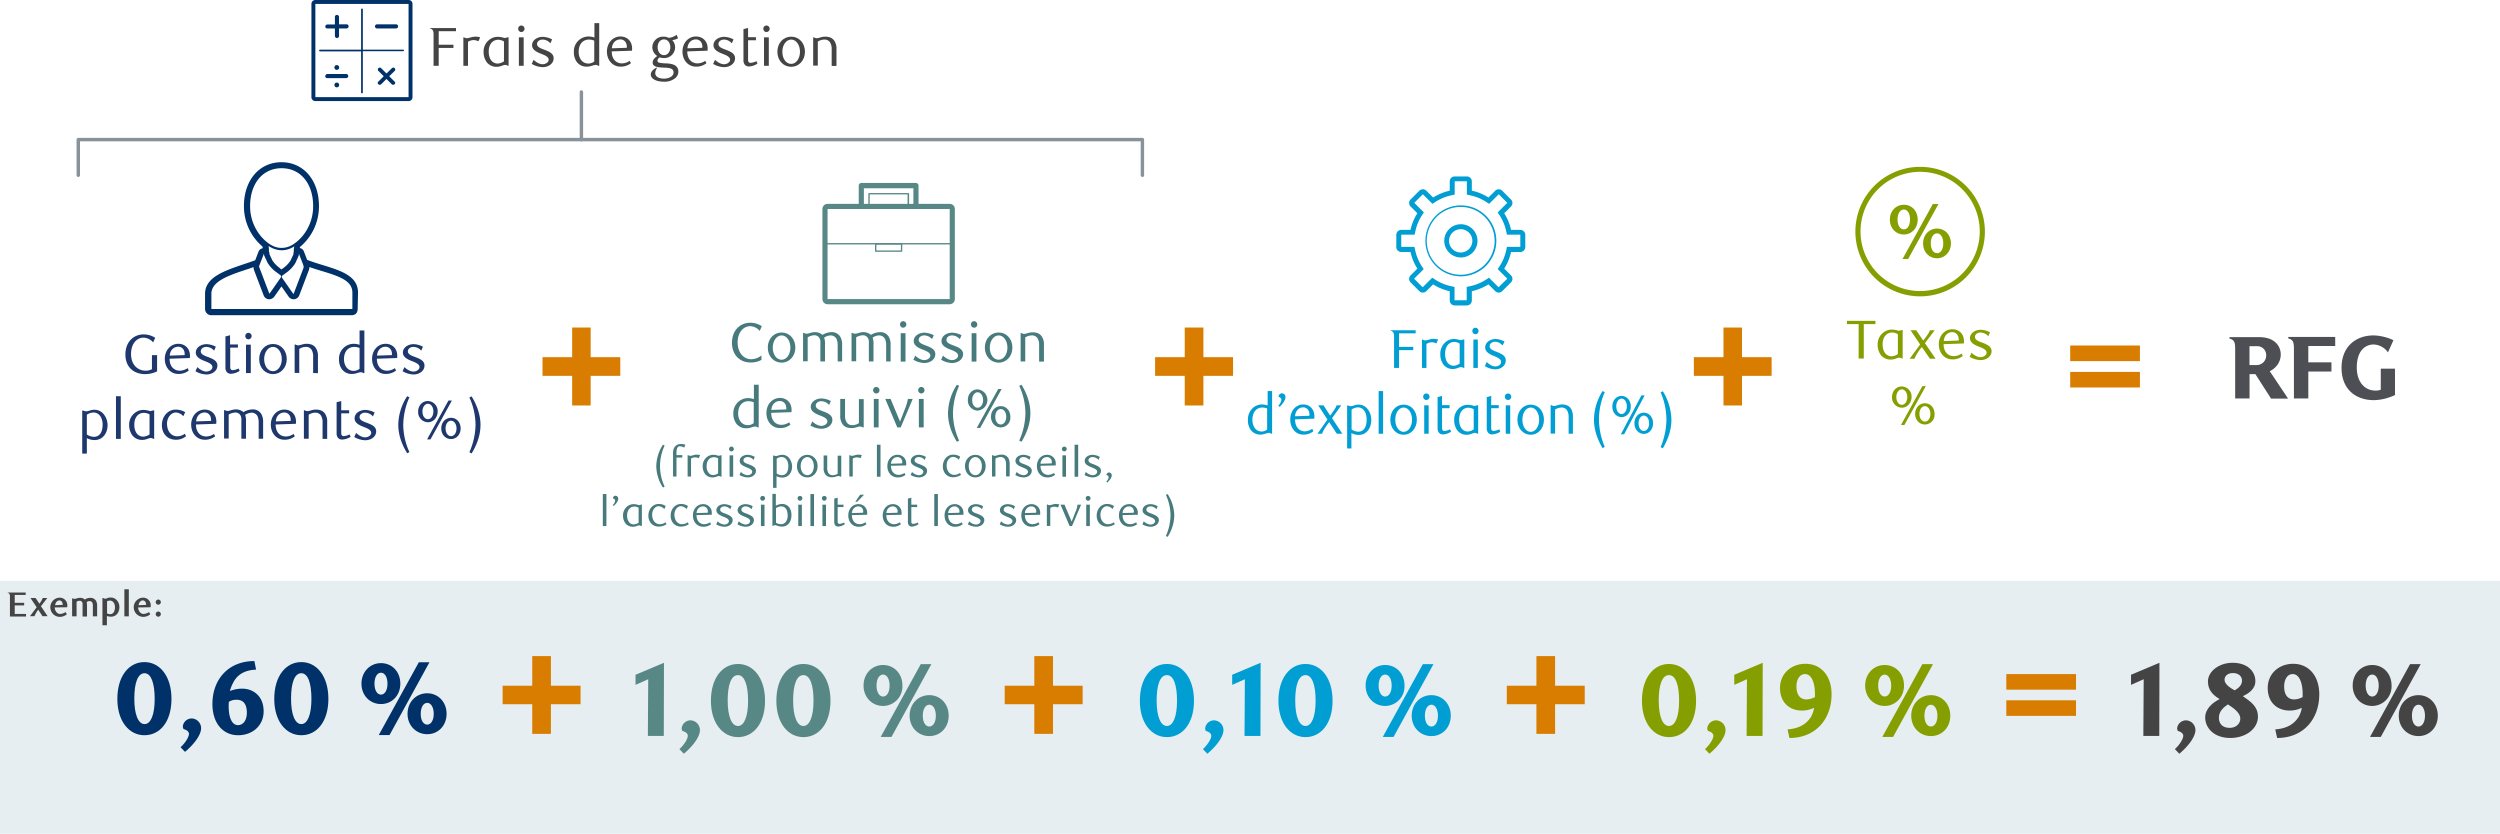 <svg id="Layer_1" data-name="Layer 1" xmlns="http://www.w3.org/2000/svg" viewBox="0 0 1459.4 486.7"><rect y="339.1" width="1459.4" height="147.6" style="fill:#e7eef1"/><path d="M1325.7,232.6l-9.1-14.2h-3.4v14.2h-8.4V204.4c0-2.3,0-4.2-.9-5.4a4,4,0,0,0-2.4-1.3v-.9h17.1c3.5,0,6.6.7,8.9,2.4a9.47,9.47,0,0,1,3.9,8,10.2,10.2,0,0,1-2.6,6.6,12,12,0,0,1-3.8,2.9l10.7,16h-10Zm-8.5-19.5a5.52,5.52,0,0,0,5.7-5.33v-.37a5.14,5.14,0,0,0-5-5.31,4.87,4.87,0,0,0-.54,0h-4.2v11Z" transform="translate(0 0)" style="fill:#4d4f54"/><path d="M1363.2,202h-15.7v9.5H1361v5.4h-13.5v15.7h-8.4V204.3c0-2.3,0-4.1-.9-5.4a4,4,0,0,0-2.4-1.3v-.9h27.4Z" transform="translate(0 0)" style="fill:#4d4f54"/><path d="M1398.1,230.6a30.41,30.41,0,0,1-12.1,3c-11.5,0-19.1-6.9-19.1-18.9,0-12.4,8.4-18.9,18.7-18.9a29.3,29.3,0,0,1,11.6,2.8l-3.2,7.1a10.62,10.62,0,0,0-8.4-4.6c-4.3,0-9.8,3-9.8,13.5,0,8.2,4.5,13.4,10.9,13.4a8,8,0,0,0,3.1-.5V215.2h8.3Z" transform="translate(0 0)" style="fill:#4d4f54"/><path d="M84.3,429.2c-8.9,0-15.8-8.1-15.8-21.2,0-13.4,6.8-21.5,15.8-21.5s15.8,8.2,15.8,21.5S93.4,429.2,84.3,429.2Zm.1-36.2c-4,0-6,5.7-6,14.9s2.3,14.8,6,14.8,5.9-5.7,5.9-14.7c0-9.2-2.1-15-5.9-15Z" transform="translate(0 0)" style="fill:#003168"/><path d="M105.4,436.2c2.6-2.3,4.9-5.9,4.9-7.8,0-1.2-1.2-2.3-3.2-2.8l-.4-1.3a5.23,5.23,0,0,1,5.2-4.9,5.7,5.7,0,0,1,5.5,5.7c0,4.3-4.9,10.1-9.4,13.8Z" transform="translate(0 0)" style="fill:#003168"/><path d="M136.4,398a22.87,22.87,0,0,0-2.2,5.4,19.44,19.44,0,0,1,7.1-1.4c6.5,0,12.6,4.3,12.6,13.2,0,8.3-6.4,14-14.9,14-8.8,0-15-7-15-18.2,0-14.4,9.3-25.1,24.5-25.1l1,5C142.1,391.2,138.4,394.4,136.4,398Zm-2.8,11.7a26.2,26.2,0,0,0-.1,2.8c0,6.1,1.8,10.8,5.4,10.8,3.4,0,5.2-3.3,5.2-7.2,0-5.5-2.4-7.6-5.9-7.6a8,8,0,0,0-4.6,1.2Z" transform="translate(0 0)" style="fill:#003168"/><path d="M175.9,429.2c-8.9,0-15.8-8.1-15.8-21.2,0-13.4,6.8-21.5,15.8-21.5s15.8,8.2,15.8,21.5S184.9,429.2,175.9,429.2Zm0-36.2c-4,0-6,5.7-6,14.9s2.3,14.8,6,14.8,5.9-5.7,5.9-14.7c0-9.2-2-15-5.9-15Z" transform="translate(0 0)" style="fill:#003168"/><path d="M222.4,411c-6.4,0-11.4-5-11.4-11.9s5-12,11.4-12,11.3,5,11.3,12S228.7,411,222.4,411Zm0-18.3c-2.2,0-3.8,2.5-3.8,6.4s1.6,6.4,3.8,6.4,3.8-2.5,3.8-6.4-1.6-6.4-3.8-6.4Zm5,36.4h-6.3l23.4-42.5h6.2Zm22-.5c-6.4,0-11.5-5-11.5-11.9s5-12,11.5-12c6.3,0,11.3,5,11.3,12S255.7,428.6,249.4,428.6Zm0-18.3c-2.2,0-3.8,2.5-3.8,6.4s1.6,6.3,3.8,6.3,3.8-2.5,3.8-6.3-1.6-6.4-3.8-6.4Z" transform="translate(0 0)" style="fill:#003168"/><path d="M681.2,430.3c-8.9,0-15.8-8.1-15.8-21.2,0-13.4,6.8-21.5,15.8-21.5s15.8,8.2,15.8,21.5S690.2,430.3,681.2,430.3Zm0-36.2c-4,0-6,5.7-6,14.9s2.3,14.8,6,14.8,5.9-5.7,5.9-14.7c0-9.2-2-15-5.9-15Z" transform="translate(0 0)" style="fill:#009ed3"/><path d="M702.2,437.3c2.6-2.3,4.9-5.9,4.9-7.8,0-1.2-1.2-2.3-3.2-2.8l-.4-1.3a5.23,5.23,0,0,1,5.2-4.9,5.7,5.7,0,0,1,5.5,5.7c0,4.3-4.9,10.1-9.4,13.8Z" transform="translate(0 0)" style="fill:#009ed3"/><path d="M726.5,429.6l.2-33.1-7.4,3.3v-5.9l16.6-7-.1,42.7Z" transform="translate(0 0)" style="fill:#009ed3"/><path d="M762.1,430.3c-8.9,0-15.8-8.1-15.8-21.2,0-13.4,6.8-21.5,15.8-21.5s15.8,8.2,15.8,21.5S771.1,430.3,762.1,430.3Zm0-36.2c-4,0-6,5.7-6,14.9s2.3,14.8,6,14.8,5.9-5.7,5.9-14.7c0-9.2-2-15-5.9-15Z" transform="translate(0 0)" style="fill:#009ed3"/><path d="M808.6,412.1c-6.4,0-11.4-5-11.4-11.9s5-12,11.4-12,11.3,5,11.3,12a11.38,11.38,0,0,1-10.83,11.89Zm0-18.3c-2.2,0-3.8,2.5-3.8,6.4s1.6,6.4,3.8,6.4,3.8-2.5,3.8-6.4-1.6-6.4-3.8-6.4Zm4.9,36.4h-6.3l23.4-42.5h6.2Zm22.1-.5c-6.4,0-11.5-5-11.5-11.9s5-12,11.5-12c6.3,0,11.3,5,11.3,12s-5,11.9-11.3,11.9Zm0-18.3c-2.2,0-3.8,2.5-3.8,6.4s1.6,6.3,3.8,6.3,3.8-2.5,3.8-6.3-1.6-6.4-3.8-6.4Z" transform="translate(0 0)" style="fill:#009ed3"/><path d="M378.2,429.6l.2-33.1-7.4,3.3v-5.9l16.6-7-.1,42.7Z" transform="translate(0 0)" style="fill:#588886"/><path d="M396.6,437.3c2.6-2.3,4.9-5.9,4.9-7.8,0-1.2-1.2-2.3-3.2-2.8l-.4-1.3a5.23,5.23,0,0,1,5.2-4.9,5.7,5.7,0,0,1,5.5,5.7c0,4.3-4.9,10.1-9.4,13.8Z" transform="translate(0 0)" style="fill:#588886"/><path d="M430.8,430.3c-8.9,0-15.8-8.1-15.8-21.2,0-13.4,6.8-21.5,15.8-21.5s15.8,8.2,15.8,21.5S439.8,430.3,430.8,430.3Zm0-36.2c-4,0-6,5.7-6,14.9s2.3,14.8,6,14.8,5.9-5.7,5.9-14.7c0-9.2-2.1-15-5.9-15Z" transform="translate(0 0)" style="fill:#588886"/><path d="M469,430.3c-8.9,0-15.8-8.1-15.8-21.2,0-13.4,6.8-21.5,15.8-21.5s15.8,8.2,15.8,21.5S478,430.3,469,430.3Zm0-36.2c-4,0-6,5.7-6,14.9s2.3,14.8,6,14.8,5.9-5.7,5.9-14.7c0-9.2-2-15-5.9-15Z" transform="translate(0 0)" style="fill:#588886"/><path d="M515.5,412.1c-6.4,0-11.4-5-11.4-11.9s5-12,11.4-12,11.3,5,11.3,12A11.38,11.38,0,0,1,516,412.09Zm0-18.3c-2.2,0-3.8,2.5-3.8,6.4s1.6,6.4,3.8,6.4,3.8-2.5,3.8-6.4-1.6-6.4-3.8-6.4Zm4.9,36.4h-6.3l23.4-42.5h6.2Zm22.1-.5c-6.4,0-11.5-5-11.5-11.9s5-12,11.5-12c6.3,0,11.3,5,11.3,12s-5,11.9-11.3,11.9Zm0-18.3c-2.2,0-3.8,2.5-3.8,6.4s1.6,6.3,3.8,6.3,3.8-2.5,3.8-6.3-1.6-6.4-3.8-6.4Z" transform="translate(0 0)" style="fill:#588886"/><path d="M974.3,430.3c-8.9,0-15.8-8.1-15.8-21.2,0-13.4,6.8-21.5,15.8-21.5s15.8,8.2,15.8,21.5S983.3,430.3,974.3,430.3Zm0-36.2c-4,0-6,5.7-6,14.9s2.3,14.8,6,14.8,5.9-5.7,5.9-14.7c0-9.2-2-15-5.9-15Z" transform="translate(0 0)" style="fill:#859e00"/><path d="M995.3,437.3c2.6-2.3,4.9-5.9,4.9-7.8,0-1.2-1.2-2.3-3.2-2.8l-.4-1.3a5.23,5.23,0,0,1,5.2-4.9,5.7,5.7,0,0,1,5.5,5.7c0,4.3-4.9,10.1-9.4,13.8Z" transform="translate(0 0)" style="fill:#859e00"/><path d="M1019.6,429.6l.2-33.1-7.4,3.3v-5.9l16.6-7-.1,42.7Z" transform="translate(0 0)" style="fill:#859e00"/><path d="M1057.1,418.6a15.55,15.55,0,0,0,1.9-5.4,16.6,16.6,0,0,1-7.1,1.6c-6.8,0-12.8-4.3-12.8-13.2,0-8.3,6.5-14.1,14.9-14.1,8.9,0,15.2,6.9,15.2,17.8,0,14.4-9.2,25.5-24.6,25.5l-1.1-5C1051.4,425.2,1055,421.8,1057.1,418.6Zm2.4-13.3c0-7-2.1-11.8-5.8-11.8-3.2,0-5,3.3-5,7.2,0,5.5,2.6,7.6,5.9,7.6a10.83,10.83,0,0,0,4.9-1.4Z" transform="translate(0 0)" style="fill:#859e00"/><path d="M1100.2,412.1c-6.4,0-11.4-5-11.4-11.9s5-12,11.4-12,11.3,5,11.3,12C1111.5,407,1106.5,412.1,1100.2,412.1Zm0-18.3c-2.2,0-3.8,2.5-3.8,6.4s1.6,6.4,3.8,6.4,3.8-2.5,3.8-6.4-1.7-6.4-3.8-6.4Zm4.9,36.4h-6.3l23.4-42.5h6.2Zm22.1-.5c-6.4,0-11.5-5-11.5-11.9s5-12,11.5-12c6.3,0,11.3,5,11.3,12s-5,11.9-11.3,11.9Zm0-18.3c-2.2,0-3.8,2.5-3.8,6.4s1.6,6.3,3.8,6.3,3.8-2.5,3.8-6.3-1.7-6.4-3.8-6.4Z" transform="translate(0 0)" style="fill:#859e00"/><path d="M1251.2,429.6l.2-33.1-7.4,3.3v-5.9l16.6-7-.1,42.7Z" transform="translate(0 0)" style="fill:#444"/><path d="M1269.6,437.3c2.6-2.3,4.9-5.9,4.9-7.8,0-1.2-1.2-2.3-3.2-2.8l-.4-1.3a5.23,5.23,0,0,1,5.2-4.9,5.7,5.7,0,0,1,5.5,5.7c0,4.3-4.9,10.1-9.4,13.8Z" transform="translate(0 0)" style="fill:#444"/><path d="M1318.1,418.4c0,6.8-6.8,12.4-16.2,12.4-9.7,0-14.6-6.1-14.6-11.9,0-5.2,4.3-8.7,8.4-10.8-3.2-2-6.8-4.7-6.8-10.3,0-5.8,6.4-10.9,14.4-10.9,8.6,0,13.3,5,13.3,10.7,0,5-4.6,7.5-7.3,8.8C1314,409.7,1318.1,412.4,1318.1,418.4Zm-22.8.6c0,3.4,2,5.9,6.3,5.9,3.8,0,6.2-2.5,6.2-5.4,0-2.6-2.2-5.2-7.3-8.3-2.5,1.8-5.2,4-5.2,7.8Zm13.5-21.7c0-2.5-2-4.4-5.3-4.4-2.9,0-4.9,1.6-4.9,3.9,0,2.6,3.2,4.7,5.9,6.2,2-1.2,4.3-2.8,4.3-5.7Z" transform="translate(0 0)" style="fill:#444"/><path d="M1341.8,418.6a15.55,15.55,0,0,0,1.9-5.4,16.6,16.6,0,0,1-7.1,1.6c-6.8,0-12.8-4.3-12.8-13.2,0-8.3,6.5-14.1,14.9-14.1,8.9,0,15.2,6.9,15.2,17.8,0,14.4-9.2,25.5-24.6,25.5l-1.1-5C1336.1,425.2,1339.7,421.8,1341.8,418.6Zm2.4-13.3c0-7-2.1-11.8-5.8-11.8-3.2,0-5,3.3-5,7.2,0,5.5,2.6,7.6,5.9,7.6a10.83,10.83,0,0,0,4.9-1.4Z" transform="translate(0 0)" style="fill:#444"/><path d="M1384.8,412.1c-6.4,0-11.4-5-11.4-11.9s5-12,11.4-12,11.3,5,11.3,12a11.38,11.38,0,0,1-10.83,11.89Zm0-18.3c-2.2,0-3.8,2.5-3.8,6.4s1.6,6.4,3.8,6.4,3.8-2.5,3.8-6.4-1.6-6.4-3.8-6.4Zm5,36.4h-6.3l23.4-42.5h6.2Zm22-.5c-6.4,0-11.5-5-11.5-11.9s5-12,11.5-12c6.3,0,11.3,5,11.3,12s-5,11.9-11.3,11.9Zm0-18.3c-2.2,0-3.8,2.5-3.8,6.4s1.6,6.3,3.8,6.3,3.8-2.5,3.8-6.3-1.6-6.4-3.8-6.4Z" transform="translate(0 0)" style="fill:#444"/><rect x="1208.5" y="217.1" width="40.7" height="9.1" style="fill:#d87d00"/><rect x="1208.5" y="201.7" width="40.7" height="9.1" style="fill:#d87d00"/><rect x="1171.2" y="408.8" width="40.7" height="9.1" style="fill:#d87d00"/><rect x="1171.2" y="393.5" width="40.7" height="9.1" style="fill:#d87d00"/><polygon points="362.1 208.5 344.8 208.5 344.8 191.2 334 191.2 334 208.5 316.7 208.5 316.7 219.4 334 219.4 334 236.7 344.8 236.7 344.8 219.4 362.1 219.4 362.1 208.5" style="fill:#d87d00"/><polygon points="338.9 400.3 321.6 400.3 321.6 383 310.7 383 310.7 400.3 293.4 400.3 293.4 411.1 310.7 411.1 310.7 428.4 321.6 428.4 321.6 411.1 338.9 411.1 338.9 400.3" style="fill:#d87d00"/><polygon points="719.8 208.5 702.5 208.5 702.5 191.2 691.6 191.2 691.6 208.5 674.3 208.5 674.3 219.4 691.6 219.4 691.6 236.7 702.5 236.7 702.5 219.4 719.8 219.4 719.8 208.5" style="fill:#d87d00"/><polygon points="632 400.3 614.7 400.3 614.7 383 603.8 383 603.8 400.3 586.5 400.3 586.5 411.1 603.8 411.1 603.8 428.4 614.7 428.4 614.7 411.1 632 411.1 632 400.3" style="fill:#d87d00"/><polygon points="1034.2 208.5 1016.9 208.5 1016.9 191.2 1006.1 191.2 1006.1 208.5 988.8 208.5 988.8 219.4 1006.1 219.4 1006.1 236.7 1016.9 236.7 1016.9 219.4 1034.2 219.4 1034.2 208.5" style="fill:#d87d00"/><polygon points="925.1 400.3 907.8 400.3 907.8 383 896.9 383 896.9 400.3 879.6 400.3 879.6 411.1 896.9 411.1 896.9 428.4 907.8 428.4 907.8 411.1 925.1 411.1 925.1 400.3" style="fill:#d87d00"/><path d="M15,345.8v1.5H8.6v4.6h5.5v1.5H8.6v5h6.6v1.5H5.8V348.7a3.35,3.35,0,0,0-.4-2.1,1.2,1.2,0,0,0-.9-.5v-.2H15Z" transform="translate(0 0)" style="fill:#444"/><path d="M23.9,353.9l3.9,5.8h-3l-2.5-3.8a20.54,20.54,0,0,0-2.2,3.8H17.5l3.9-5.2-3.6-5.4h3l2.2,3.3a10.68,10.68,0,0,0,1.9-3.3h2.7Z" transform="translate(0 0)" style="fill:#444"/><path d="M34.7,360.1a5.61,5.61,0,0,1-.1-11.2,4.44,4.44,0,0,1,4.7,4.15c0,.15,0,.3,0,.45a3.74,3.74,0,0,1-.1,1l-7.3.1c.2,2.2,1.5,3.8,3.2,3.8a6.53,6.53,0,0,0,3.2-1.1l.7,1.3A6.42,6.42,0,0,1,34.7,360.1Zm1.9-7c0-1.7-.9-2.6-1.9-2.6-1.2,0-2.3,1.1-2.5,2.8Z" transform="translate(0 0)" style="fill:#444"/><path d="M54.2,359.8v-6.1a4.39,4.39,0,0,0-.3-1.9,1.81,1.81,0,0,0-1.6-.9,2.69,2.69,0,0,0-1.7.6,10.36,10.36,0,0,1,.2,2v6.4H48.2v-7a2.53,2.53,0,0,0-.2-1.3,1.62,1.62,0,0,0-1.5-.9,3,3,0,0,0-1.8.6v8.5H42.1V349.3h.3a3,3,0,0,0,1.1.3c.9,0,1.7-.6,3.2-.6a3.67,3.67,0,0,1,2.8,1,5.49,5.49,0,0,1,3.2-1,3.72,3.72,0,0,1,3.4,1.8,6.17,6.17,0,0,1,.6,2.9v6.1Z" transform="translate(0 0)" style="fill:#444"/><path d="M60.4,349.2a2.35,2.35,0,0,0,1.1.3,2.24,2.24,0,0,0,1-.3,6,6,0,0,1,2.1-.4c3,0,5.1,2.6,5.1,5.6s-1.7,5.6-5,5.6a7.83,7.83,0,0,1-2.3-.4V365H59.8V349.1h.6Zm2.1,8.9a4.27,4.27,0,0,0,1.9.4c1.7,0,2.7-1.6,2.7-4.1,0-2-1.1-3.8-2.9-3.8a3.58,3.58,0,0,0-1.7.4Z" transform="translate(0 0)" style="fill:#444"/><path d="M75.2,359.8H72.6V344h2.6Z" transform="translate(0 0)" style="fill:#444"/><path d="M83.4,360.1a5.61,5.61,0,0,1-.1-11.2,4.44,4.44,0,0,1,4.7,4.15c0,.15,0,.3,0,.45a3.74,3.74,0,0,1-.1,1l-7.3.1c.2,2.2,1.5,3.8,3.2,3.8a6.53,6.53,0,0,0,3.2-1.1l.7,1.3A6.42,6.42,0,0,1,83.4,360.1Zm1.9-7c0-1.7-.9-2.6-1.9-2.6-1.2,0-2.3,1.1-2.5,2.8Z" transform="translate(0 0)" style="fill:#444"/><path d="M92.4,353a1.5,1.5,0,1,1,1.5-1.5A1.54,1.54,0,0,1,92.4,353Zm0,7a1.5,1.5,0,1,1,1.5-1.5A1.54,1.54,0,0,1,92.4,360Z" transform="translate(0 0)" style="fill:#444"/><path d="M91.7,216.8a16.54,16.54,0,0,1-6.8,1.6c-7.1,0-11.7-4.3-11.7-11.5,0-6.7,4.2-11.7,10.8-11.7a12.49,12.49,0,0,1,6.6,2l-1.2,2.7a7.72,7.72,0,0,0-5.5-2.8c-4.2,0-7.4,3.7-7.4,9.5,0,6,3.5,9.8,8.7,9.8a7.53,7.53,0,0,0,3.5-.9v-8.2h3Z" transform="translate(0 0)" style="fill:#1e376c"/><path d="M99,209.4c0,4.4,2.5,7,6,7a8.08,8.08,0,0,0,4.5-1.5l.7,1.4a9.48,9.48,0,0,1-6.1,2c-4.6,0-7.9-3.8-7.9-8.8s3.4-8.8,7.9-8.8c3.6,0,6.8,2.4,6.8,7.1a5.36,5.36,0,0,1-.1,1.2Zm8.8-2.8c0-2.7-1.8-4.2-3.7-4.2-2.7,0-4.8,2-5,5.2l8.7-.3Z" transform="translate(0 0)" style="fill:#1e376c"/><path d="M125,204.7a6.13,6.13,0,0,0-4.5-2.2c-1.9,0-3.3,1.1-3.3,2.6,0,1.7,2,2.5,4.2,3.3,2.6,1,5.5,2.1,5.5,5,0,3.2-3.1,5.2-6.4,5.2a13.29,13.29,0,0,1-6.4-1.9l1.1-2.4c1.2,1.2,3.3,2.6,5.2,2.6s3.6-1.2,3.6-2.6c0-1.7-2.1-2.6-4.4-3.5-2.6-1-5.3-2.3-5.3-5,0-3,3.1-4.9,6.3-4.9a12.63,12.63,0,0,1,5.4,1.5Z" transform="translate(0 0)" style="fill:#1e376c"/><path d="M134.8,218.2a3.1,3.1,0,0,1-2.4-1,4.24,4.24,0,0,1-.8-2.8v-18l2.7-.7v5.4h4.6v1.8h-4.5v11.5c0,1.2.6,1.7,1.6,1.7a10.6,10.6,0,0,0,3.3-1l.6,1.4A10,10,0,0,1,134.8,218.2Z" transform="translate(0 0)" style="fill:#1e376c"/><path d="M145,198.1a1.88,1.88,0,0,1-1.8-1.9,1.83,1.83,0,0,1,1.74-1.9H145a1.9,1.9,0,0,1,1.9,1.9A2,2,0,0,1,145,198.1Zm1.4,19.7h-2.8V201.2h2.8Z" transform="translate(0 0)" style="fill:#1e376c"/><path d="M159.4,218.4c-4.5,0-8.1-3.6-8.1-8.8s3.6-8.8,8.1-8.8,8,3.7,8,8.8S163.8,218.4,159.4,218.4Zm0-15.9c-2.9,0-5.2,3.1-5.2,7.1s2.1,7.1,5.2,7.1c2.9,0,5.1-3.2,5.1-7.1S162.3,202.5,159.4,202.5Z" transform="translate(0 0)" style="fill:#1e376c"/><path d="M182.8,217.8v-9.3a7.67,7.67,0,0,0-.8-4.1,3.7,3.7,0,0,0-3.4-1.9,7,7,0,0,0-3.9,1.2v14H172V201.1h.4a3.5,3.5,0,0,0,1.7.5c1.4,0,2.6-.9,4.9-.9,2.6,0,4.4.9,5.4,2.5a8.11,8.11,0,0,1,1.2,4.8v9.8Z" transform="translate(0 0)" style="fill:#1e376c"/><path d="M212.5,217.8h-.4a2.27,2.27,0,0,0-1.5-.5c-1.4,0-2.7,1-5.1,1a7,7,0,0,1-6-2.9,9.6,9.6,0,0,1-1.6-5.7,8.65,8.65,0,0,1,8.31-9h.29a10.9,10.9,0,0,1,3.4.6v-8.4h2.8v24.9Zm-2.7-14.7a8.11,8.11,0,0,0-3-.6c-3.2,0-6,2.3-6,7.2,0,3.3,1.8,6.8,5.7,6.8a5.67,5.67,0,0,0,3.4-1.2V203.1Z" transform="translate(0 0)" style="fill:#1e376c"/><path d="M220,209.4c0,4.4,2.5,7,6,7a8.08,8.08,0,0,0,4.5-1.5l.7,1.4a9.48,9.48,0,0,1-6.1,2c-4.6,0-7.9-3.8-7.9-8.8s3.4-8.8,7.9-8.8c3.6,0,6.8,2.4,6.8,7.1a5.36,5.36,0,0,1-.1,1.2Zm8.8-2.8c0-2.7-1.8-4.2-3.7-4.2-2.7,0-4.8,2-5,5.2l8.7-.3Z" transform="translate(0 0)" style="fill:#1e376c"/><path d="M245.9,204.7a6.13,6.13,0,0,0-4.5-2.2c-1.9,0-3.3,1.1-3.3,2.6,0,1.7,2,2.5,4.2,3.3,2.6,1,5.5,2.1,5.5,5,0,3.2-3.1,5.2-6.4,5.2a13.29,13.29,0,0,1-6.4-1.9l1.1-2.4c1.2,1.2,3.3,2.6,5.2,2.6s3.6-1.2,3.6-2.6c0-1.7-2.1-2.6-4.4-3.5-2.6-1-5.3-2.3-5.3-5,0-3,3.1-4.9,6.3-4.9a12.63,12.63,0,0,1,5.4,1.5Z" transform="translate(0 0)" style="fill:#1e376c"/><path d="M48.5,239.6a4.08,4.08,0,0,0,1.9.5c1.4,0,2.4-.9,4.7-.9a6.87,6.87,0,0,1,5.6,2.8,10.28,10.28,0,0,1,2.1,6.2c0,4.4-2.6,8.7-7.7,8.7a10.22,10.22,0,0,1-4.4-1.1v9H48V239.7h.5Zm2.3,14.1a7.82,7.82,0,0,0,4,1.3c3.2,0,5.1-2.5,5.1-7.2,0-3.8-1.9-7-5.4-7a7.31,7.31,0,0,0-3.8,1.3v11.6Z" transform="translate(0 0)" style="fill:#1e376c"/><path d="M70.5,256.2H67.7V231.3h2.8Z" transform="translate(0 0)" style="fill:#1e376c"/><path d="M90,256.2h-.4a2.94,2.94,0,0,0-1.6-.5c-1.3,0-2.6,1.1-4.9,1.1a7.13,7.13,0,0,1-5.8-2.6,10,10,0,0,1-1.9-6,8.52,8.52,0,0,1,3.5-7.3,7.71,7.71,0,0,1,4.8-1.6,12.32,12.32,0,0,1,3.9.7l2.4-.5ZM84,241c-2.9,0-5.6,2.2-5.6,6.9,0,2.7.8,4.8,2.3,6a4.83,4.83,0,0,0,2.9,1,7.15,7.15,0,0,0,3.7-1.3V241.9A7.51,7.51,0,0,0,84,241Z" transform="translate(0 0)" style="fill:#1e376c"/><path d="M102.6,256.7c-4.7,0-8.1-3.4-8.1-8.5s3.5-9.1,8.1-9.1a11.08,11.08,0,0,1,5.5,1.5L107,243a6,6,0,0,0-4.4-2.2c-2.5,0-5.1,2.7-5.1,6.5,0,4.8,2.8,7.4,5.9,7.4a7.67,7.67,0,0,0,4.5-1.5l.7,1.4A8.62,8.62,0,0,1,102.6,256.7Z" transform="translate(0 0)" style="fill:#1e376c"/><path d="M114.4,247.8c0,4.4,2.5,7,6,7a8.08,8.08,0,0,0,4.5-1.5l.7,1.4a9.48,9.48,0,0,1-6.1,2c-4.6,0-7.9-3.8-7.9-8.8s3.4-8.8,7.9-8.8c3.6,0,6.8,2.4,6.8,7.1a5.36,5.36,0,0,1-.1,1.2Zm8.8-2.8c0-2.7-1.8-4.2-3.7-4.2-2.7,0-4.8,2-5,5.2l8.7-.3Z" transform="translate(0 0)" style="fill:#1e376c"/><path d="M151,256.2V247a9,9,0,0,0-.7-4.1,3.91,3.91,0,0,0-3.4-2,6.92,6.92,0,0,0-3.8,1.3,10.49,10.49,0,0,1,.5,4.2v9.7h-2.7V245.4a5.42,5.42,0,0,0-.4-2.7,3.35,3.35,0,0,0-3.1-1.9,8.52,8.52,0,0,0-3.9,1.2v14h-2.7V239.4h.4a3.5,3.5,0,0,0,1.7.5c1.4,0,2.5-.9,4.9-.9a6.47,6.47,0,0,1,4.3,1.6,10.47,10.47,0,0,1,5.3-1.6,5.62,5.62,0,0,1,5.2,2.8,9.19,9.19,0,0,1,1,4.6v9.7H151Z" transform="translate(0 0)" style="fill:#1e376c"/><path d="M160.9,247.8c0,4.4,2.5,7,6,7a8.08,8.08,0,0,0,4.5-1.5l.7,1.4a9.48,9.48,0,0,1-6.1,2c-4.6,0-7.9-3.8-7.9-8.8s3.4-8.8,7.9-8.8c3.6,0,6.8,2.4,6.8,7.1a5.36,5.36,0,0,1-.1,1.2Zm8.8-2.8c0-2.7-1.8-4.2-3.7-4.2-2.7,0-4.8,2-5,5.2l8.7-.3Z" transform="translate(0 0)" style="fill:#1e376c"/><path d="M188.3,256.2v-9.3a7.67,7.67,0,0,0-.8-4.1,3.7,3.7,0,0,0-3.4-1.9,7,7,0,0,0-3.9,1.2v14h-2.8V239.5h.4a3.5,3.5,0,0,0,1.7.5c1.4,0,2.6-.9,4.9-.9,2.6,0,4.4.9,5.4,2.5a8.11,8.11,0,0,1,1.2,4.8v9.8Z" transform="translate(0 0)" style="fill:#1e376c"/><path d="M199.7,256.6a3.1,3.1,0,0,1-2.4-1,4.24,4.24,0,0,1-.8-2.8v-18l2.7-.7v5.4h4.6v1.8h-4.6v11.6c0,1.2.6,1.7,1.6,1.7a10.6,10.6,0,0,0,3.3-1l.6,1.4A10.22,10.22,0,0,1,199.7,256.6Z" transform="translate(0 0)" style="fill:#1e376c"/><path d="M217.7,243.1a6.13,6.13,0,0,0-4.5-2.2c-1.9,0-3.3,1.1-3.3,2.6,0,1.7,2,2.5,4.2,3.3,2.6,1,5.5,2.1,5.5,5,0,3.2-3.1,5.2-6.4,5.2a13.29,13.29,0,0,1-6.4-1.9l1.1-2.4c1.2,1.2,3.3,2.6,5.2,2.6s3.6-1.2,3.6-2.6c0-1.7-2.1-2.6-4.4-3.5-2.6-1-5.3-2.3-5.3-5,0-3,3.1-4.9,6.3-4.9a12.63,12.63,0,0,1,5.4,1.5Z" transform="translate(0 0)" style="fill:#1e376c"/><path d="M237.7,264.6c-2.2-3.6-5.2-9.5-5.2-16.7a31.28,31.28,0,0,1,5.2-16.6l1.3.6a40.93,40.93,0,0,0-3.6,16,39.13,39.13,0,0,0,3.6,16Z" transform="translate(0 0)" style="fill:#1e376c"/><path d="M249.8,246.5a5.9,5.9,0,0,1-5.71-6.07.57.57,0,0,0,0-.13c0-3.6,2.5-6.2,5.7-6.2a5.9,5.9,0,0,1,5.71,6.07.57.57,0,0,0,0,.13C255.4,243.9,252.9,246.5,249.8,246.5Zm0-10.8c-1.8,0-3.2,2-3.2,4.5s1.3,4.5,3.2,4.5,3.2-2,3.2-4.5S251.6,235.7,249.8,235.7Zm1.5,20.8h-2l12.5-22.7h2Zm12-.2c-3.2,0-5.7-2.6-5.7-6.2s2.5-6.2,5.7-6.2,5.6,2.6,5.6,6.2S266.4,256.3,263.3,256.3Zm0-10.7c-1.9,0-3.2,2-3.2,4.5s1.3,4.5,3.2,4.5,3.2-2,3.2-4.5S265.1,245.6,263.3,245.6Z" transform="translate(0 0)" style="fill:#1e376c"/><path d="M274,264a40.93,40.93,0,0,0,3.6-16,38.81,38.81,0,0,0-3.6-16l1.3-.6c2.2,3.5,5.2,9.7,5.2,16.6,0,7.2-3,13.1-5.2,16.7Z" transform="translate(0 0)" style="fill:#1e376c"/><path d="M45.7,103.3a1,1,0,0,1-1-1V81.5a1,1,0,0,1,1-1H338.4V53.7a1,1,0,0,1,1-1,1.08,1.08,0,0,1,1,1V81.5a1,1,0,0,1-1,1H46.7v19.8a1,1,0,0,1-1,1Z" transform="translate(0 0)" style="fill:#899299"/><path d="M666.89,103.3a1,1,0,0,1-1-1V82.5H339.4a1,1,0,0,1-1-1,1.08,1.08,0,0,1,1-1H666.89a1,1,0,0,1,1,1v20.8a.94.94,0,0,1-.88,1Z" transform="translate(0 0)" style="fill:#899299"/><path d="M209,170.8c0-9.7-10-12.8-20.7-16.1-3-.9-6.1-1.9-9-3l-1.9-4.9a3.09,3.09,0,0,0-2.4-2c.1-.3.1-.6.2-.7a30.89,30.89,0,0,0,11-23.8c0-15.1-9-25.6-21.9-25.6s-21.9,10.5-21.9,25.6a30.78,30.78,0,0,0,10.8,23.6,8.43,8.43,0,0,1,.2,1,3.34,3.34,0,0,0-2.5,2l-1.9,5c-2.1.8-4.2,1.5-6.3,2.2-11.8,4-23,7.7-23,17.5v8.7a3.7,3.7,0,0,0,3.2,3.7h82.4c2.2,0,3.5-1.4,3.5-3.7Zm-32-16.2.1.4a2.21,2.21,0,0,1,0,1.6l-5.6,14.7c-.1.1-.1.2-.2.2s-.1,0-.2-.1l-6.4-9.2a1,1,0,0,1,.1-1.3l3-2.2a19,19,0,0,0,4.6-5.1l.6-1.3,1.4-3.1.1-1.1Zm-25.6.4.1-.3,2.6-6.7.1,1.1,1.5,3.2.5,1.1a18.83,18.83,0,0,0,4.6,5.1l3,2.2a.93.93,0,0,1,.1,1.3l-6.4,9.2c-.1.1-.1.1-.2.1a.22.22,0,0,1-.2-.2l-5.6-14.7a1.4,1.4,0,0,1-.1-1.4Zm11.3,1a15.84,15.84,0,0,1-3.7-4l-1.7-3.6v-.5a1.68,1.68,0,0,0-.3-1,18.23,18.23,0,0,0-.2-3.3,13.87,13.87,0,0,0,7.7,2.5h.4a13.53,13.53,0,0,0,6.9-2.3,11.48,11.48,0,0,0-.3,3.2,3.12,3.12,0,0,0-.2,1v.5l-1.7,3.6a15.84,15.84,0,0,1-3.7,4l-1.6,1.2Zm-9.6-17.2a27.22,27.22,0,0,1-7.1-18.5c0-13.2,7.4-22.1,18.4-22.1s18.4,8.9,18.4,22.1a27.29,27.29,0,0,1-6.2,17.5c-3.9,4.5-7.8,6.8-11.8,6.9C159.3,145,155,140.8,153.1,138.8Zm52.5,41.6H123.5a.35.35,0,0,1-.1-.2h0v-8.7c0-7.3,10-10.7,20.6-14.2,1.3-.4,2.7-.9,4-1.4a5.53,5.53,0,0,0,.3,1.8l5.6,14.7a3.46,3.46,0,0,0,3.3,2.3,3.81,3.81,0,0,0,2.9-1.5l4.2-6,4.2,6a3.66,3.66,0,0,0,2.9,1.5,3.55,3.55,0,0,0,3.3-2.3l5.6-14.7a5.53,5.53,0,0,0,.3-1.8c2.3.8,4.6,1.5,6.9,2.2,10.2,3.1,18.2,5.6,18.2,12.7v9.4A.3.3,0,0,0,205.6,180.4Z" transform="translate(0 0)" style="fill:#003168"/><path d="M826.4,194.6h-9.7v7.9H825v1.9h-8.3v10.4h-2.9V197.2c0-1.4,0-2.6-.6-3.3a2,2,0,0,0-1.4-.8v-.3h14.6Z" transform="translate(0 0)" style="fill:#009ed3"/><path d="M838.5,200.5a6.05,6.05,0,0,0-2.7-.7,5.63,5.63,0,0,0-3.1,1v14h-2.6V198.2h.4a2.71,2.71,0,0,0,1.6.5c1.3,0,2.7-.9,4.8-.9a8.82,8.82,0,0,1,2.6.4Z" transform="translate(0 0)" style="fill:#009ed3"/><path d="M854.8,214.8h-.4a3,3,0,0,0-1.5-.5c-1.3,0-2.5,1.1-4.7,1.1a6.73,6.73,0,0,1-5.6-2.6,10,10,0,0,1-1.8-6,8.91,8.91,0,0,1,3.3-7.3,7.39,7.39,0,0,1,4.6-1.6,12.28,12.28,0,0,1,3.8.7l2.3-.5v16.7ZM849,199.6c-2.8,0-5.4,2.2-5.4,6.9,0,2.7.7,4.8,2.2,6a4.35,4.35,0,0,0,2.8,1,6.12,6.12,0,0,0,3.5-1.3V200.6a5.71,5.71,0,0,0-3.1-1Z" transform="translate(0 0)" style="fill:#009ed3"/><path d="M861.3,195.1a1.88,1.88,0,0,1-1.8-1.9,1.83,1.83,0,0,1,1.74-1.9h.06a1.88,1.88,0,0,1,1.8,1.9,1.81,1.81,0,0,1-1.72,1.9Zm1.4,19.7h-2.6V198.2h2.6Z" transform="translate(0 0)" style="fill:#009ed3"/><path d="M877.1,201.7a5.69,5.69,0,0,0-4.3-2.2c-1.8,0-3.2,1.1-3.2,2.6,0,1.7,1.9,2.5,4.1,3.3,2.5,1,5.3,2.1,5.3,5,0,3.2-3,5.2-6.1,5.2a11.91,11.91,0,0,1-6.1-1.9l1.1-2.4c1.2,1.2,3.1,2.6,5,2.6s3.4-1.2,3.4-2.6c0-1.7-2.1-2.6-4.2-3.5-2.5-1-5.1-2.3-5.1-5,0-3,3-4.9,6.1-4.9a11.72,11.72,0,0,1,5.2,1.5Z" transform="translate(0 0)" style="fill:#009ed3"/><path d="M742.5,253.2h-.4a2.16,2.16,0,0,0-1.4-.5c-1.3,0-2.5,1-4.9,1a6.89,6.89,0,0,1-5.8-2.9,9.56,9.56,0,0,1-1.5-5.7,8.91,8.91,0,0,1,3.3-7.3,8,8,0,0,1,4.9-1.7,10.93,10.93,0,0,1,3.3.6v-8.4h2.6v24.9Zm-2.7-14.7a7.6,7.6,0,0,0-2.9-.6c-3.1,0-5.8,2.3-5.8,7.2,0,3.3,1.7,6.8,5.4,6.8a4.77,4.77,0,0,0,3.2-1.2V238.5Z" transform="translate(0 0)" style="fill:#009ed3"/><path d="M746.2,236.8a5.68,5.68,0,0,0,1.8-3.4,1.8,1.8,0,0,0-1.5-1.7l-.1-.2a2,2,0,0,1,2-1.9,2.11,2.11,0,0,1,2,2.2c0,1.9-1.8,4.2-3.4,5.7Z" transform="translate(0 0)" style="fill:#009ed3"/><path d="M756,244.8c0,4.4,2.4,7,5.7,7a7.51,7.51,0,0,0,4.3-1.5l.7,1.4a8.81,8.81,0,0,1-5.9,2c-4.5,0-7.6-3.8-7.6-8.8s3.2-8.8,7.6-8.8c3.4,0,6.5,2.4,6.5,7.1a5.36,5.36,0,0,1-.1,1.2Zm8.4-2.8c0-2.7-1.7-4.2-3.6-4.2-2.6,0-4.6,2-4.8,5.2l8.4-.3Z" transform="translate(0 0)" style="fill:#009ed3"/><path d="M777.6,244.1l6,9.1h-3.2l-4.5-6.8c-2.3,3-3.7,5.3-4.1,6.8h-2.7l5.8-8.3-5.4-8.3h3.1l3.9,6c2.1-2.8,3.3-4.6,3.8-6H783Z" transform="translate(0 0)" style="fill:#009ed3"/><path d="M786.8,236.6a3.47,3.47,0,0,0,1.8.5c1.4,0,2.3-.9,4.5-.9a6.62,6.62,0,0,1,5.4,2.8,10.16,10.16,0,0,1,2,6.2c0,4.4-2.5,8.7-7.4,8.7a9.31,9.31,0,0,1-4.2-1.1v9h-2.5V236.7h.4Zm2.2,14.1a7.27,7.27,0,0,0,3.9,1.3c3.1,0,4.9-2.5,4.9-7.2,0-3.8-1.8-7-5.2-7a6.79,6.79,0,0,0-3.6,1.3v11.6Z" transform="translate(0 0)" style="fill:#009ed3"/><path d="M807.4,253.2h-2.6V228.3h2.6Z" transform="translate(0 0)" style="fill:#009ed3"/><path d="M819.4,253.8c-4.3,0-7.8-3.6-7.8-8.8s3.4-8.8,7.8-8.8,7.7,3.7,7.7,8.8S823.7,253.8,819.4,253.8Zm0-15.9c-2.8,0-4.9,3.1-4.9,7.1s2.1,7.1,4.9,7.1,4.9-3.2,4.9-7.1S822.2,237.9,819.4,237.9Z" transform="translate(0 0)" style="fill:#009ed3"/><path d="M832.6,233.5a1.88,1.88,0,0,1-1.8-1.9,1.83,1.83,0,0,1,1.74-1.9h.06a1.9,1.9,0,0,1,0,3.8Zm1.4,19.7h-2.6V236.6H834Z" transform="translate(0 0)" style="fill:#009ed3"/><path d="M842.3,253.6a2.93,2.93,0,0,1-2.3-1,4.24,4.24,0,0,1-.8-2.8v-18l2.6-.7v5.4h4.4v1.8h-4.4v11.6c0,1.2.6,1.7,1.5,1.7a10,10,0,0,0,3.2-1l.6,1.4A9.48,9.48,0,0,1,842.3,253.6Z" transform="translate(0 0)" style="fill:#009ed3"/><path d="M862.9,253.2h-.4a3,3,0,0,0-1.5-.5c-1.3,0-2.5,1.1-4.7,1.1a6.73,6.73,0,0,1-5.6-2.6,10,10,0,0,1-1.8-6,8.91,8.91,0,0,1,3.3-7.3,7.39,7.39,0,0,1,4.6-1.6,12.28,12.28,0,0,1,3.8.7l2.3-.5v16.7ZM857.2,238c-2.8,0-5.4,2.2-5.4,6.9,0,2.7.7,4.8,2.2,6a4.35,4.35,0,0,0,2.8,1,6.12,6.12,0,0,0,3.5-1.3V238.9a6.63,6.63,0,0,0-3.1-.9Z" transform="translate(0 0)" style="fill:#009ed3"/><path d="M871,253.6a2.93,2.93,0,0,1-2.3-1,4.24,4.24,0,0,1-.8-2.8v-18l2.6-.7v5.4h4.4v1.8h-4.4v11.6c0,1.2.6,1.7,1.5,1.7a10,10,0,0,0,3.2-1l.6,1.4A9.8,9.8,0,0,1,871,253.6Z" transform="translate(0 0)" style="fill:#009ed3"/><path d="M880.3,233.5a1.88,1.88,0,0,1-1.8-1.9,1.83,1.83,0,0,1,1.74-1.9h.06a1.9,1.9,0,1,1,0,3.8Zm1.3,19.7H879V236.6h2.6Z" transform="translate(0 0)" style="fill:#009ed3"/><path d="M893.6,253.8c-4.3,0-7.8-3.6-7.8-8.8s3.4-8.8,7.8-8.8,7.7,3.7,7.7,8.8S897.9,253.8,893.6,253.8Zm0-15.9c-2.8,0-4.9,3.1-4.9,7.1s2.1,7.1,4.9,7.1,4.9-3.2,4.9-7.1S896.4,237.9,893.6,237.9Z" transform="translate(0 0)" style="fill:#009ed3"/><path d="M915.7,253.2v-9.3a7.67,7.67,0,0,0-.8-4.1,3.55,3.55,0,0,0-3.3-1.9,6.87,6.87,0,0,0-3.8,1.2v14h-2.6V236.5h.4a2.94,2.94,0,0,0,1.6.5c1.4,0,2.5-.9,4.7-.9,2.5,0,4.2.9,5.2,2.5a8.94,8.94,0,0,1,1.1,4.8v9.8Z" transform="translate(0 0)" style="fill:#009ed3"/><path d="M935.5,261.6c-2.1-3.6-5-9.5-5-16.7a32.23,32.23,0,0,1,5-16.6l1.3.6a40.8,40.8,0,0,0-3.4,16,42.54,42.54,0,0,0,3.4,16Z" transform="translate(0 0)" style="fill:#009ed3"/><path d="M946.6,243.5c-3,0-5.4-2.6-5.4-6.2s2.4-6.2,5.4-6.2,5.4,2.6,5.4,6.2S949.6,243.5,946.6,243.5Zm0-10.8c-1.8,0-3.1,2-3.1,4.5s1.3,4.5,3.1,4.5,3.1-2,3.1-4.5S948.4,232.7,946.6,232.7Zm1.5,20.8h-1.9l12-22.7h1.9Zm11.5-.2c-3,0-5.5-2.6-5.5-6.2s2.4-6.2,5.5-6.2,5.4,2.6,5.4,6.2S962.6,253.3,959.6,253.3Zm0-10.7c-1.8,0-3.1,2-3.1,4.5s1.3,4.5,3.1,4.5,3.1-2,3.1-4.5S961.4,242.6,959.6,242.6Z" transform="translate(0 0)" style="fill:#009ed3"/><path d="M969.4,261a42.54,42.54,0,0,0,3.4-16,40.45,40.45,0,0,0-3.4-16l1.3-.6a32.67,32.67,0,0,1,5,16.6c0,7.2-2.9,13.1-5,16.7Z" transform="translate(0 0)" style="fill:#009ed3"/><path d="M862.5,140.6a9.7,9.7,0,1,0-9.7,9.7A9.7,9.7,0,0,0,862.5,140.6Zm-9.8-6.8a6.8,6.8,0,1,1-6.8,6.8h0A6.82,6.82,0,0,1,852.7,133.8Z" transform="translate(0 0)" style="fill:#009ed3"/><path d="M873.5,140.6a20.7,20.7,0,1,0-20.7,20.7A20.7,20.7,0,0,0,873.5,140.6Zm-20.8,19.8a19.8,19.8,0,1,1,19.8-19.8h0A19.86,19.86,0,0,1,852.7,160.4Z" transform="translate(0 0)" style="fill:#009ed3"/><path d="M878.1,156.8a29.68,29.68,0,0,0,4-9.7h5.4a2.9,2.9,0,0,0,2.9-2.9h0v-7.1a2.9,2.9,0,0,0-2.9-2.9h-5.4a29.68,29.68,0,0,0-4-9.7l3.9-3.9a2.9,2.9,0,0,0,.1-4.1l-.1-.1-5-5a2.9,2.9,0,0,0-4.1-.1l-.1.1-3.9,3.9a29.68,29.68,0,0,0-9.7-4v-5.4a2.9,2.9,0,0,0-2.9-2.9h-7.1a2.9,2.9,0,0,0-2.9,2.9h0v5.4a31.94,31.94,0,0,0-9.7,4l-3.9-3.9a2.9,2.9,0,0,0-4.1-.1l-.1.1-5,5a2.9,2.9,0,0,0-.1,4.1l.1.1,3.9,3.9a29.68,29.68,0,0,0-4,9.7H818a2.9,2.9,0,0,0-2.9,2.9h0v7.1a2.9,2.9,0,0,0,2.9,2.9h5.4a29.68,29.68,0,0,0,4,9.7l-3.9,3.9a2.9,2.9,0,0,0-.1,4.1l.1.1,5,5a2.9,2.9,0,0,0,4.1.1l.1-.1,3.9-3.9a29.68,29.68,0,0,0,9.7,4v5.4a2.9,2.9,0,0,0,2.9,2.9h7.1a2.9,2.9,0,0,0,2.9-2.9h0V170a31.94,31.94,0,0,0,9.7-4l3.9,3.9a2.9,2.9,0,0,0,4.1.1l.1-.1,5-5a2.9,2.9,0,0,0,.1-4.1l-.1-.1Zm-3.3,10.9-3.9-3.9-1.7-1.7-2,1.3a27.54,27.54,0,0,1-8.7,3.6l-2.3.5v7.8h-7.1v-7.8l-2.3-.5a27.54,27.54,0,0,1-8.7-3.6l-2-1.3-1.7,1.7-3.9,3.9-5-5,3.9-3.9,1.7-1.7-1.3-2a27.54,27.54,0,0,1-3.6-8.7l-.5-2.3H818V137h7.8l.5-2.3a27.54,27.54,0,0,1,3.6-8.7l1.3-2-1.7-1.7-3.9-3.9,5-5,3.9,3.9,1.7,1.7,2-1.3a27.54,27.54,0,0,1,8.7-3.6l2.3-.5v-7.8h7.1v7.8l2.3.5a27.54,27.54,0,0,1,8.7,3.6l2,1.3,1.7-1.7,3.9-3.9,5,5-3.9,3.9-1.7,1.7,1.3,2a27.54,27.54,0,0,1,3.6,8.7l.5,2.3h7.8v7.1h-7.8l-.5,2.3a27.54,27.54,0,0,1-3.6,8.7l-1.3,2,1.7,1.7,3.9,3.9Z" transform="translate(0 0)" style="fill:#009ed3"/><path d="M1088,189.2v20.1h-3V189.2h-6.8v-1.9h16.6v1.9Z" transform="translate(0 0)" style="fill:#859e00"/><path d="M1110.7,209.3h-.4a2.94,2.94,0,0,0-1.6-.5c-1.3,0-2.6,1.1-4.9,1.1a7.13,7.13,0,0,1-5.8-2.6,10,10,0,0,1-1.9-6,8.52,8.52,0,0,1,3.5-7.3,7.71,7.71,0,0,1,4.8-1.6,12.32,12.32,0,0,1,3.9.7l2.4-.5Zm-6.1-15.2c-2.9,0-5.6,2.2-5.6,6.9,0,2.7.8,4.8,2.3,6a4.83,4.83,0,0,0,2.9,1,7.15,7.15,0,0,0,3.7-1.3V195.1a6.44,6.44,0,0,0-3.3-1Z" transform="translate(0 0)" style="fill:#859e00"/><path d="M1123.7,200.3l6.2,9.1h-3.3l-4.7-6.8a25.83,25.83,0,0,0-4.3,6.8h-2.8l6.1-8.3-5.6-8.3h3.3l4.1,6c2.2-2.8,3.5-4.6,3.9-6h2.8Z" transform="translate(0 0)" style="fill:#859e00"/><path d="M1134.6,200.9c0,4.4,2.5,7,6,7a8.08,8.08,0,0,0,4.5-1.5l.7,1.4a9.48,9.48,0,0,1-6.1,2c-4.6,0-7.9-3.8-7.9-8.8s3.4-8.8,7.9-8.8c3.6,0,6.8,2.4,6.8,7.1a5.36,5.36,0,0,1-.1,1.2Zm8.8-2.8c0-2.7-1.8-4.2-3.7-4.2-2.7,0-4.8,2-5,5.2l8.7-.3Z" transform="translate(0 0)" style="fill:#859e00"/><path d="M1160.7,196.3a6.13,6.13,0,0,0-4.5-2.2c-1.9,0-3.3,1.1-3.3,2.6,0,1.7,2,2.5,4.2,3.3,2.6,1,5.5,2.1,5.5,5,0,3.2-3.1,5.2-6.4,5.2a13.29,13.29,0,0,1-6.4-1.9l1.1-2.4c1.2,1.2,3.3,2.6,5.2,2.6s3.6-1.2,3.6-2.6c0-1.7-2.1-2.6-4.4-3.5-2.6-1-5.3-2.3-5.3-5,0-3,3.1-4.9,6.3-4.9a12.63,12.63,0,0,1,5.4,1.5Z" transform="translate(0 0)" style="fill:#859e00"/><path d="M1110.2,238a5.9,5.9,0,0,1-5.71-6.07.57.57,0,0,0,0-.13c0-3.6,2.5-6.2,5.7-6.2a5.9,5.9,0,0,1,5.71,6.07.57.57,0,0,0,0,.13C1115.8,235.4,1113.3,238,1110.2,238Zm0-10.7c-1.8,0-3.2,2-3.2,4.5s1.3,4.5,3.2,4.5,3.2-2,3.2-4.5-1.4-4.5-3.2-4.5Zm1.5,20.8h-2l12.5-22.7h2Zm12-.3c-3.2,0-5.7-2.6-5.7-6.2s2.5-6.2,5.7-6.2,5.6,2.6,5.6,6.2a5.69,5.69,0,0,1-5.16,6.18l-.44,0Zm0-10.7c-1.9,0-3.2,2-3.2,4.5s1.3,4.5,3.2,4.5,3.2-2,3.2-4.5-1.4-4.5-3.2-4.5Z" transform="translate(0 0)" style="fill:#859e00"/><path d="M1120.9,100.3a34.8,34.8,0,1,1-34.8,34.8,34.8,34.8,0,0,1,34.8-34.8m0-2.9a37.8,37.8,0,1,0,37.8,37.8A37.8,37.8,0,0,0,1120.9,97.4Z" transform="translate(0 0)" style="fill:#859e00"/><path d="M1111.4,136.9c-4.6,0-8.2-3.6-8.2-8.7s3.6-8.7,8.2-8.7,8.1,3.6,8.1,8.7S1115.9,136.9,1111.4,136.9Zm0-14.6c-2.1,0-3.7,2.3-3.7,5.8s1.5,5.8,3.7,5.8,3.6-2.3,3.6-5.8S1113.5,122.3,1111.4,122.3Zm2.5,28.9h-3.3l17.7-32.1h3.3Zm16.9-.4c-4.6,0-8.2-3.6-8.2-8.7s3.6-8.7,8.2-8.7,8.1,3.7,8.1,8.7S1135.2,150.8,1130.8,150.8Zm0-14.6c-2.1,0-3.7,2.3-3.7,5.8s1.5,5.8,3.7,5.8,3.6-2.3,3.6-5.8-1.6-5.8-3.6-5.8Z" transform="translate(0 0)" style="fill:#859e00"/><path d="M443.5,193.2a7.67,7.67,0,0,0-5.4-2.8c-4.2,0-7.5,3.7-7.5,9.5,0,6,3.6,9.8,7.8,9.8a9.77,9.77,0,0,0,6.1-2.2v2.6a12.85,12.85,0,0,1-6.4,1.5c-6,0-10.8-4.2-10.8-11.5,0-6.7,4.2-11.7,10.8-11.7a12.49,12.49,0,0,1,6.6,2Z" transform="translate(0 0)" style="fill:#467a7c"/><path d="M456.3,211.7c-4.5,0-8.1-3.6-8.1-8.8s3.6-8.8,8.1-8.8,8,3.7,8,8.8S460.7,211.7,456.3,211.7Zm0-15.9c-2.9,0-5.2,3.1-5.2,7.1s2.1,7.1,5.2,7.1c2.9,0,5.1-3.2,5.1-7.1s-2.2-7.1-5.1-7.1Z" transform="translate(0 0)" style="fill:#467a7c"/><path d="M489,211.1v-9.2a9,9,0,0,0-.7-4.1,3.91,3.91,0,0,0-3.4-2,6.92,6.92,0,0,0-3.8,1.3,10.49,10.49,0,0,1,.5,4.2V211h-2.7V200.3a5.42,5.42,0,0,0-.4-2.7,3.35,3.35,0,0,0-3.1-1.9,8.52,8.52,0,0,0-3.9,1.2v14h-2.7V194.3h.4a3.5,3.5,0,0,0,1.7.5c1.4,0,2.5-.9,4.9-.9a6.47,6.47,0,0,1,4.3,1.6,10.47,10.47,0,0,1,5.3-1.6,5.62,5.62,0,0,1,5.2,2.8,9.19,9.19,0,0,1,1,4.6V211H489Z" transform="translate(0 0)" style="fill:#467a7c"/><path d="M517.3,211.1v-9.2a9,9,0,0,0-.7-4.1,3.91,3.91,0,0,0-3.4-2,6.92,6.92,0,0,0-3.8,1.3,10.49,10.49,0,0,1,.5,4.2V211h-2.7V200.3a5.42,5.42,0,0,0-.4-2.7,3.35,3.35,0,0,0-3.1-1.9,8.52,8.52,0,0,0-3.9,1.2v14h-2.7V194.3h.4a3.5,3.5,0,0,0,1.7.5c1.4,0,2.5-.9,4.9-.9a6.47,6.47,0,0,1,4.3,1.6,10.47,10.47,0,0,1,5.3-1.6,5.62,5.62,0,0,1,5.2,2.8,9.19,9.19,0,0,1,1,4.6V211h-2.6Z" transform="translate(0 0)" style="fill:#467a7c"/><path d="M527.2,191.3a1.88,1.88,0,0,1-1.8-1.9,1.83,1.83,0,0,1,1.74-1.9h.06a1.9,1.9,0,0,1,1.9,1.9h0A2,2,0,0,1,527.2,191.3Zm1.4,19.8h-2.8V194.5h2.8Z" transform="translate(0 0)" style="fill:#467a7c"/><path d="M544.1,198a6.13,6.13,0,0,0-4.5-2.2c-1.9,0-3.3,1.1-3.3,2.6,0,1.7,2,2.5,4.2,3.3,2.6,1,5.5,2.1,5.5,5,0,3.2-3.1,5.2-6.4,5.2a13.29,13.29,0,0,1-6.4-1.9l1.1-2.4c1.2,1.2,3.3,2.6,5.2,2.6s3.6-1.2,3.6-2.6c0-1.7-2.1-2.6-4.4-3.5-2.6-1-5.3-2.3-5.3-5,0-3,3.1-4.9,6.3-4.9a12.63,12.63,0,0,1,5.4,1.5Z" transform="translate(0 0)" style="fill:#467a7c"/><path d="M560.3,198a6.13,6.13,0,0,0-4.5-2.2c-1.9,0-3.3,1.1-3.3,2.6,0,1.7,2,2.5,4.2,3.3,2.6,1,5.5,2.1,5.5,5,0,3.2-3.1,5.2-6.4,5.2a13.29,13.29,0,0,1-6.4-1.9l1.1-2.4c1.2,1.2,3.3,2.6,5.2,2.6s3.6-1.2,3.6-2.6c0-1.7-2.1-2.6-4.4-3.5-2.6-1-5.3-2.3-5.3-5,0-3,3.1-4.9,6.3-4.9a12.63,12.63,0,0,1,5.4,1.5Z" transform="translate(0 0)" style="fill:#467a7c"/><path d="M568.6,191.3a1.88,1.88,0,0,1-1.8-1.9,1.83,1.83,0,0,1,1.74-1.9h.06a1.9,1.9,0,0,1,1.9,1.9h0a1.84,1.84,0,0,1-1.78,1.9Zm1.4,19.8h-2.8V194.5H570Z" transform="translate(0 0)" style="fill:#467a7c"/><path d="M583,211.7c-4.5,0-8.1-3.6-8.1-8.8s3.6-8.8,8.1-8.8,8,3.7,8,8.8S587.5,211.7,583,211.7Zm0-15.9c-2.9,0-5.2,3.1-5.2,7.1s2.1,7.1,5.2,7.1c2.9,0,5.1-3.2,5.1-7.1s-2.2-7.1-5.1-7.1Z" transform="translate(0 0)" style="fill:#467a7c"/><path d="M606.6,211.1v-9.3a7.67,7.67,0,0,0-.8-4.1,3.7,3.7,0,0,0-3.4-1.9,7,7,0,0,0-3.9,1.2v14h-2.7V194.4h.4a3.5,3.5,0,0,0,1.7.5c1.4,0,2.6-.9,4.9-.9,2.6,0,4.4.9,5.4,2.5a8.11,8.11,0,0,1,1.2,4.8v9.8Z" transform="translate(0 0)" style="fill:#467a7c"/><path d="M442.7,249.5h-.4a2.27,2.27,0,0,0-1.5-.5c-1.4,0-2.7,1-5.1,1a7,7,0,0,1-6-2.9,9.6,9.6,0,0,1-1.6-5.7,8.65,8.65,0,0,1,8.31-9h.29a10.9,10.9,0,0,1,3.4.6v-8.4h2.8v24.9Zm-2.8-14.7a8.11,8.11,0,0,0-3-.6c-3.2,0-6,2.3-6,7.2,0,3.3,1.8,6.8,5.7,6.8A5.67,5.67,0,0,0,440,247V234.8Z" transform="translate(0 0)" style="fill:#467a7c"/><path d="M450.2,241c0,4.4,2.5,7,6,7a8.08,8.08,0,0,0,4.5-1.5l.7,1.4a9.48,9.48,0,0,1-6.1,2c-4.6,0-7.9-3.8-7.9-8.8s3.4-8.8,7.9-8.8c3.6,0,6.8,2.4,6.8,7.1a5.36,5.36,0,0,1-.1,1.2Zm8.8-2.7c0-2.7-1.8-4.2-3.7-4.2-2.7,0-4.8,2-5,5.2l8.7-.3Z" transform="translate(0 0)" style="fill:#467a7c"/><path d="M484,236.4a6.13,6.13,0,0,0-4.5-2.2c-1.9,0-3.3,1.1-3.3,2.6,0,1.7,2,2.5,4.2,3.3,2.6,1,5.5,2.1,5.5,5,0,3.2-3.1,5.2-6.4,5.2a13.29,13.29,0,0,1-6.4-1.9l1.1-2.4c1.2,1.2,3.3,2.6,5.2,2.6s3.6-1.2,3.6-2.6c0-1.7-2.1-2.6-4.4-3.5-2.6-1-5.3-2.3-5.3-5,0-3,3.1-4.9,6.3-4.9a12.63,12.63,0,0,1,5.4,1.5Z" transform="translate(0 0)" style="fill:#467a7c"/><path d="M504.1,249.5h-.4a3.5,3.5,0,0,0-1.7-.5c-1.4,0-2.6.9-4.9.9-2.6,0-4.4-.9-5.4-2.5a8.11,8.11,0,0,1-1.2-4.8v-9.7h2.8v9.3a7.67,7.67,0,0,0,.8,4.1,3.7,3.7,0,0,0,3.4,1.9,7,7,0,0,0,3.9-1.2V233h2.8v16.5Z" transform="translate(0 0)" style="fill:#467a7c"/><path d="M511.5,229.7a1.88,1.88,0,0,1-1.8-1.9,1.83,1.83,0,0,1,1.74-1.9h.06a1.9,1.9,0,0,1,1.9,1.9,1.84,1.84,0,0,1-1.78,1.9Zm1.4,19.8h-2.8V232.9h2.8Z" transform="translate(0 0)" style="fill:#467a7c"/><path d="M528.2,238.9a29.83,29.83,0,0,0,1.8-6h2.8l-7,16.6h-2l-7-16.6h3.1l5.5,13.2Z" transform="translate(0 0)" style="fill:#467a7c"/><path d="M537.8,229.7a1.88,1.88,0,0,1-1.8-1.9,1.83,1.83,0,0,1,1.74-1.9h.06a1.9,1.9,0,0,1,1.9,1.9h0A2,2,0,0,1,537.8,229.7Zm1.4,19.8h-2.8V232.9h2.8Z" transform="translate(0 0)" style="fill:#467a7c"/><path d="M558.6,257.9c-2.2-3.6-5.2-9.5-5.2-16.7a31.28,31.28,0,0,1,5.2-16.6l1.3.6a40.93,40.93,0,0,0-3.6,16,39.13,39.13,0,0,0,3.6,16Z" transform="translate(0 0)" style="fill:#467a7c"/><path d="M570.7,239.7a5.9,5.9,0,0,1-5.71-6.07.57.57,0,0,0,0-.13c0-3.6,2.5-6.2,5.7-6.2a6.22,6.22,0,0,1,0,12.4Zm0-10.7c-1.8,0-3.2,2-3.2,4.5s1.3,4.5,3.2,4.5,3.2-2,3.2-4.5S572.5,229,570.7,229Zm1.5,20.8h-2l12.5-22.7h2Zm12-.3c-3.2,0-5.7-2.6-5.7-6.2s2.5-6.2,5.7-6.2,5.6,2.6,5.6,6.2a5.69,5.69,0,0,1-5.16,6.18Zm0-10.7c-1.9,0-3.2,2-3.2,4.5s1.3,4.5,3.2,4.5,3.2-2,3.2-4.5-1.3-4.5-3.2-4.5Z" transform="translate(0 0)" style="fill:#467a7c"/><path d="M595,257.2a40.93,40.93,0,0,0,3.6-16,38.81,38.81,0,0,0-3.6-16l1.3-.6c2.2,3.5,5.2,9.7,5.2,16.6,0,7.2-3,13.1-5.2,16.7Z" transform="translate(0 0)" style="fill:#467a7c"/><path d="M387,284.6a23.69,23.69,0,0,1-3.9-12.5,24,24,0,0,1,3.9-12.5l1,.5a28,28,0,0,0,0,24Z" transform="translate(0 0)" style="fill:#467a7c"/><path d="M399.4,261.3a6,6,0,0,0-2.5-.8c-1.3,0-2,1.2-2,4v1.2h3.4v1.4h-3.4v11.1h-2V264.9a6.61,6.61,0,0,1,.7-3.6,4.24,4.24,0,0,1,4-2.1,9.2,9.2,0,0,1,2.5.4Z" transform="translate(0 0)" style="fill:#467a7c"/><path d="M407.9,267.5a4.64,4.64,0,0,0-2.1-.5,4.45,4.45,0,0,0-2.4.7v10.5h-2V265.7h.3a2.51,2.51,0,0,0,1.3.4c1,0,2.1-.7,3.7-.7a8.41,8.41,0,0,1,2,.3Z" transform="translate(0 0)" style="fill:#467a7c"/><path d="M421.2,278.3h-.3a2.85,2.85,0,0,0-1.2-.4c-1,0-1.9.8-3.7.8a5.58,5.58,0,0,1-4.4-2,7.48,7.48,0,0,1-1.4-4.5,6.66,6.66,0,0,1,2.6-5.5,6,6,0,0,1,3.6-1.2,7.91,7.91,0,0,1,3,.6l1.8-.4Zm-4.5-11.4c-2.2,0-4.2,1.7-4.2,5.2a5.65,5.65,0,0,0,1.7,4.5,3.19,3.19,0,0,0,2.2.7,4.82,4.82,0,0,0,2.8-1v-8.7A4.61,4.61,0,0,0,416.7,266.9Z" transform="translate(0 0)" style="fill:#467a7c"/><path d="M427,263.5a1.4,1.4,0,1,1,1.4-1.4h0A1.43,1.43,0,0,1,427,263.5Zm1,14.8h-2.1V265.8H428Z" transform="translate(0 0)" style="fill:#467a7c"/><path d="M439.9,268.5a4.69,4.69,0,0,0-3.4-1.7c-1.4,0-2.5.8-2.5,1.9,0,1.3,1.5,1.8,3.2,2.4,1.9.8,4.1,1.6,4.1,3.7,0,2.4-2.3,3.9-4.8,3.9a10.4,10.4,0,0,1-4.8-1.4l.8-1.8a6.07,6.07,0,0,0,3.9,1.9c1.5,0,2.7-.9,2.7-2,0-1.3-1.6-1.9-3.3-2.6-1.9-.8-4-1.7-4-3.7,0-2.3,2.3-3.6,4.7-3.6a9.11,9.11,0,0,1,4.1,1.2Z" transform="translate(0 0)" style="fill:#467a7c"/><path d="M451.6,265.8a3,3,0,0,0,1.4.4c1.1,0,1.8-.7,3.6-.7a5,5,0,0,1,4.2,2.1,7.82,7.82,0,0,1,1.6,4.7c0,3.3-1.9,6.5-5.8,6.5a8.05,8.05,0,0,1-3.3-.8v6.8h-2V266h.3Zm1.8,10.6a5.31,5.31,0,0,0,3,1c2.4,0,3.8-1.9,3.8-5.4,0-2.8-1.4-5.2-4-5.2a4.54,4.54,0,0,0-2.8,1Z" transform="translate(0 0)" style="fill:#467a7c"/><path d="M471.3,278.7c-3.4,0-6.1-2.7-6.1-6.6s2.7-6.6,6.1-6.6,6,2.8,6,6.6S474.7,278.7,471.3,278.7Zm0-11.9c-2.2,0-3.9,2.3-3.9,5.3s1.6,5.3,3.9,5.3,3.8-2.4,3.8-5.3S473.5,266.8,471.3,266.8Z" transform="translate(0 0)" style="fill:#467a7c"/><path d="M491.1,278.3h-.3a2.71,2.71,0,0,0-1.3-.4c-1.1,0-1.9.7-3.7.7a4.59,4.59,0,0,1-4.1-1.8,6,6,0,0,1-.9-3.6v-7.3h2.1v7a6.26,6.26,0,0,0,.6,3.1,2.82,2.82,0,0,0,2.6,1.4,5.28,5.28,0,0,0,2.9-.9V266h2.1v12.3Z" transform="translate(0 0)" style="fill:#467a7c"/><path d="M502.3,267.5a4.64,4.64,0,0,0-2.1-.5,4.45,4.45,0,0,0-2.4.7v10.5h-2V265.7h.3a2.51,2.51,0,0,0,1.3.4c1,0,2.1-.7,3.7-.7a8.41,8.41,0,0,1,2,.3Z" transform="translate(0 0)" style="fill:#467a7c"/><path d="M514,278.3h-2.1V259.6H514Z" transform="translate(0 0)" style="fill:#467a7c"/><path d="M520.1,271.9c0,3.3,1.9,5.3,4.5,5.3a6.47,6.47,0,0,0,3.4-1.1l.6,1.1a7,7,0,0,1-4.6,1.5c-3.5,0-6-2.8-6-6.6s2.5-6.6,5.9-6.6a4.93,4.93,0,0,1,5.11,4.74,5.23,5.23,0,0,1,0,.56v.9Zm6.6-2a2.83,2.83,0,0,0-2.53-3.09h-.27c-2,0-3.6,1.5-3.8,3.9l6.5-.2A1.76,1.76,0,0,0,526.7,269.9Z" transform="translate(0 0)" style="fill:#467a7c"/><path d="M539.8,268.5a4.69,4.69,0,0,0-3.4-1.7c-1.4,0-2.5.8-2.5,1.9,0,1.3,1.5,1.8,3.2,2.4,1.9.8,4.1,1.6,4.1,3.7,0,2.4-2.3,3.9-4.8,3.9a10.4,10.4,0,0,1-4.8-1.4l.8-1.8a6.07,6.07,0,0,0,3.9,1.9c1.5,0,2.7-.9,2.7-2,0-1.3-1.6-1.9-3.3-2.6-1.9-.8-4-1.7-4-3.7,0-2.3,2.3-3.6,4.7-3.6a9.11,9.11,0,0,1,4.1,1.2Z" transform="translate(0 0)" style="fill:#467a7c"/><path d="M556.4,278.6c-3.5,0-6-2.6-6-6.4s2.6-6.8,6-6.8a7.11,7.11,0,0,1,4.1,1.2l-.8,1.8a4.79,4.79,0,0,0-3.3-1.7c-1.9,0-3.8,2-3.8,4.9,0,3.6,2.1,5.6,4.4,5.6a5.84,5.84,0,0,0,3.4-1.1l.6,1.1A8.09,8.09,0,0,1,556.4,278.6Z" transform="translate(0 0)" style="fill:#467a7c"/><path d="M569.4,278.7c-3.4,0-6.1-2.7-6.1-6.6s2.7-6.6,6.1-6.6,6,2.8,6,6.6S572.8,278.7,569.4,278.7Zm0-11.9c-2.2,0-3.9,2.3-3.9,5.3s1.6,5.3,3.9,5.3,3.8-2.4,3.8-5.3S571.6,266.8,569.4,266.8Z" transform="translate(0 0)" style="fill:#467a7c"/><path d="M587.3,278.3v-7a6.26,6.26,0,0,0-.6-3.1,2.82,2.82,0,0,0-2.6-1.4,5.82,5.82,0,0,0-3,.9v10.5h-2V265.7h.3a2.71,2.71,0,0,0,1.3.4c1.1,0,1.9-.7,3.7-.7a4.59,4.59,0,0,1,4.1,1.8,6.86,6.86,0,0,1,.9,3.6v7.3h-2.1Z" transform="translate(0 0)" style="fill:#467a7c"/><path d="M600.9,268.5a4.69,4.69,0,0,0-3.4-1.7c-1.4,0-2.5.8-2.5,1.9,0,1.3,1.5,1.8,3.2,2.4,1.9.8,4.1,1.6,4.1,3.7,0,2.4-2.3,3.9-4.8,3.9a10.4,10.4,0,0,1-4.8-1.4l.8-1.8a6.07,6.07,0,0,0,3.9,1.9c1.5,0,2.7-.9,2.7-2,0-1.3-1.6-1.9-3.3-2.6-1.9-.8-4-1.7-4-3.7,0-2.3,2.3-3.6,4.7-3.6a9.11,9.11,0,0,1,4.1,1.2Z" transform="translate(0 0)" style="fill:#467a7c"/><path d="M607.4,271.9c0,3.3,1.9,5.3,4.5,5.3a6.47,6.47,0,0,0,3.4-1.1l.6,1.1a7,7,0,0,1-4.6,1.5c-3.5,0-6-2.8-6-6.6s2.5-6.6,5.9-6.6a4.93,4.93,0,0,1,5.11,4.74,5.23,5.23,0,0,1,0,.56v.9Zm6.6-2a2.83,2.83,0,0,0-2.53-3.09h-.27c-2,0-3.6,1.5-3.8,3.9l6.5-.2A1.76,1.76,0,0,0,614,269.9Z" transform="translate(0 0)" style="fill:#467a7c"/><path d="M621.3,263.5a1.4,1.4,0,1,1,1.4-1.4A1.43,1.43,0,0,1,621.3,263.5Zm1,14.8h-2.1V265.8h2.1Z" transform="translate(0 0)" style="fill:#467a7c"/><path d="M629.4,278.3h-2.1V259.6h2.1Z" transform="translate(0 0)" style="fill:#467a7c"/><path d="M641.3,268.5a4.69,4.69,0,0,0-3.4-1.7c-1.4,0-2.5.8-2.5,1.9,0,1.3,1.5,1.8,3.2,2.4,1.9.8,4.1,1.6,4.1,3.7,0,2.4-2.3,3.9-4.8,3.9a10.4,10.4,0,0,1-4.8-1.4l.8-1.8a6.07,6.07,0,0,0,3.9,1.9c1.5,0,2.7-.9,2.7-2,0-1.3-1.6-1.9-3.3-2.6-1.9-.8-4-1.7-4-3.7,0-2.3,2.3-3.6,4.7-3.6a9.11,9.11,0,0,1,4.1,1.2Z" transform="translate(0 0)" style="fill:#467a7c"/><path d="M645.8,281.1a4,4,0,0,0,1.4-2.5,1.22,1.22,0,0,0-1.2-1.2l-.1-.2a1.6,1.6,0,0,1,1.5-1.4,1.66,1.66,0,0,1,1.6,1.7c0,1.4-1.4,3.1-2.7,4.2Z" transform="translate(0 0)" style="fill:#467a7c"/><path d="M354,307.1h-2.1V288.4H354Z" transform="translate(0 0)" style="fill:#467a7c"/><path d="M357.7,294.8a4,4,0,0,0,1.4-2.5,1.37,1.37,0,0,0-1.2-1.3l-.1-.2a1.51,1.51,0,0,1,1.5-1.4,1.66,1.66,0,0,1,1.6,1.7c0,1.4-1.4,3.2-2.7,4.3Z" transform="translate(0 0)" style="fill:#467a7c"/><path d="M374.8,307.1h-.4a2.85,2.85,0,0,0-1.2-.4c-1,0-1.9.8-3.7.8a5.58,5.58,0,0,1-4.4-2,7.48,7.48,0,0,1-1.4-4.5,6.66,6.66,0,0,1,2.6-5.5,6,6,0,0,1,3.6-1.2,7.91,7.91,0,0,1,3,.6l1.8-.4v12.6Zm-4.5-11.4c-2.2,0-4.2,1.7-4.2,5.2a5.65,5.65,0,0,0,1.7,4.5,3.19,3.19,0,0,0,2.2.7,4.82,4.82,0,0,0,2.8-1v-8.7a5.23,5.23,0,0,0-2.5-.7Z" transform="translate(0 0)" style="fill:#467a7c"/><path d="M384.5,307.4c-3.5,0-6-2.6-6-6.4s2.6-6.8,6-6.8a7.11,7.11,0,0,1,4.1,1.2l-.8,1.8a4.79,4.79,0,0,0-3.3-1.7c-1.9,0-3.8,2-3.8,4.9,0,3.6,2.1,5.6,4.4,5.6a5.84,5.84,0,0,0,3.4-1.1l.6,1.1A8.09,8.09,0,0,1,384.5,307.4Z" transform="translate(0 0)" style="fill:#467a7c"/><path d="M397.5,307.4c-3.5,0-6-2.6-6-6.4s2.6-6.8,6-6.8a7.11,7.11,0,0,1,4.1,1.2l-.8,1.8a4.79,4.79,0,0,0-3.3-1.7c-1.9,0-3.8,2-3.8,4.9,0,3.6,2.1,5.6,4.4,5.6a5.84,5.84,0,0,0,3.4-1.1l.6,1.1A8.09,8.09,0,0,1,397.5,307.4Z" transform="translate(0 0)" style="fill:#467a7c"/><path d="M406.6,300.7c0,3.3,1.9,5.3,4.5,5.3a6.47,6.47,0,0,0,3.4-1.1l.6,1.1a7,7,0,0,1-4.6,1.5c-3.5,0-6-2.8-6-6.6s2.5-6.6,5.9-6.6a4.93,4.93,0,0,1,5.11,4.74,5.23,5.23,0,0,1,0,.56v.9Zm6.6-2a2.83,2.83,0,0,0-2.53-3.09h-.27c-2,0-3.6,1.5-3.8,3.9l6.5-.2a1.76,1.76,0,0,0,.1-.6Z" transform="translate(0 0)" style="fill:#467a7c"/><path d="M426.3,297.3a4.69,4.69,0,0,0-3.4-1.7c-1.4,0-2.5.8-2.5,1.9,0,1.3,1.5,1.8,3.2,2.4,1.9.8,4.1,1.6,4.1,3.7,0,2.4-2.3,3.9-4.8,3.9a10.4,10.4,0,0,1-4.8-1.4l.8-1.8a6.07,6.07,0,0,0,3.9,1.9c1.5,0,2.7-.9,2.7-2,0-1.3-1.6-1.9-3.3-2.6-1.9-.8-4-1.7-4-3.7,0-2.3,2.3-3.6,4.7-3.6a9.11,9.11,0,0,1,4.1,1.2Z" transform="translate(0 0)" style="fill:#467a7c"/><path d="M438.7,297.3a4.69,4.69,0,0,0-3.4-1.7c-1.4,0-2.5.8-2.5,1.9,0,1.3,1.5,1.8,3.2,2.4,1.9.8,4.1,1.6,4.1,3.7,0,2.4-2.3,3.9-4.8,3.9a10.4,10.4,0,0,1-4.8-1.4l.8-1.8a6.07,6.07,0,0,0,3.9,1.9c1.5,0,2.7-.9,2.7-2,0-1.3-1.6-1.9-3.3-2.6-1.9-.8-4-1.7-4-3.7,0-2.3,2.3-3.6,4.7-3.6a9.11,9.11,0,0,1,4.1,1.2Z" transform="translate(0 0)" style="fill:#467a7c"/><path d="M445.2,292.3a1.4,1.4,0,1,1,1.4-1.4h0A1.43,1.43,0,0,1,445.2,292.3Zm1.1,14.8h-2.1V294.6h2.1Z" transform="translate(0 0)" style="fill:#467a7c"/><path d="M453.1,295.1a8.09,8.09,0,0,1,3.3-.9,5.11,5.11,0,0,1,4.4,2.1,7.64,7.64,0,0,1,1.2,4.6,7.77,7.77,0,0,1-1.2,4.3,5.23,5.23,0,0,1-4.5,2.2c-1.8,0-2.9-.8-3.9-.8a2.16,2.16,0,0,0-1.2.4h-.3V288.3h2v6.8Zm2.7,10.9a3.48,3.48,0,0,0,2.8-1.2,5.62,5.62,0,0,0,1.2-3.8c0-3.5-1.4-5.4-3.8-5.4a6.3,6.3,0,0,0-3,1v8.6a6.7,6.7,0,0,0,2.8.8Z" transform="translate(0 0)" style="fill:#467a7c"/><path d="M467,292.3a1.4,1.4,0,1,1,1.4-1.4h0A1.43,1.43,0,0,1,467,292.3Zm1.1,14.8H466V294.6h2.1Z" transform="translate(0 0)" style="fill:#467a7c"/><path d="M475.2,307.1h-2.1V288.4h2.1Z" transform="translate(0 0)" style="fill:#467a7c"/><path d="M481.2,292.3a1.4,1.4,0,1,1,1.4-1.4h0A1.51,1.51,0,0,1,481.2,292.3Zm1,14.8h-2.1V294.6h2.1Z" transform="translate(0 0)" style="fill:#467a7c"/><path d="M489.4,307.4a2.42,2.42,0,0,1-1.8-.7,3.27,3.27,0,0,1-.6-2.1V291.1l2-.6v4.1h3.4V296H489v8.6a1.06,1.06,0,0,0,.9,1.2h.3a6.17,6.17,0,0,0,2.5-.8l.5,1A7.68,7.68,0,0,1,489.4,307.4Z" transform="translate(0 0)" style="fill:#467a7c"/><path d="M497.3,300.7c0,3.3,1.9,5.3,4.5,5.3a6.47,6.47,0,0,0,3.4-1.1l.6,1.1a7,7,0,0,1-4.6,1.5c-3.5,0-6-2.8-6-6.6s2.5-6.6,5.9-6.6a4.93,4.93,0,0,1,5.11,4.74,5.23,5.23,0,0,1,0,.56v.9Zm6.6-2a2.83,2.83,0,0,0-2.53-3.09h-.27c-2,0-3.6,1.5-3.8,3.9l6.5-.2A1.76,1.76,0,0,0,503.9,298.7Zm-3.5-5.8h-1.1l2.8-4.1h2.3Z" transform="translate(0 0)" style="fill:#467a7c"/><path d="M517.4,300.7c0,3.3,1.9,5.3,4.5,5.3a6.47,6.47,0,0,0,3.4-1.1l.6,1.1a7,7,0,0,1-4.6,1.5c-3.5,0-6-2.8-6-6.6s2.5-6.6,5.9-6.6a4.93,4.93,0,0,1,5.11,4.74,5.23,5.23,0,0,1,0,.56v.9Zm6.6-2a2.83,2.83,0,0,0-2.53-3.09h-.27c-2,0-3.6,1.5-3.8,3.9l6.5-.2A1.76,1.76,0,0,0,524,298.7Z" transform="translate(0 0)" style="fill:#467a7c"/><path d="M532.4,307.4a2.42,2.42,0,0,1-1.8-.7,3.27,3.27,0,0,1-.6-2.1V291.1l2-.6v4.1h3.4V296H532v8.6a1.06,1.06,0,0,0,.9,1.2h.3a6.17,6.17,0,0,0,2.5-.8l.5,1A7.68,7.68,0,0,1,532.4,307.4Z" transform="translate(0 0)" style="fill:#467a7c"/><path d="M547.4,307.1h-2V288.4h2.1v18.7Z" transform="translate(0 0)" style="fill:#467a7c"/><path d="M553.5,300.7c0,3.3,1.9,5.3,4.5,5.3a6.47,6.47,0,0,0,3.4-1.1l.6,1.1a7,7,0,0,1-4.6,1.5c-3.5,0-6-2.8-6-6.6s2.5-6.6,5.9-6.6a4.93,4.93,0,0,1,5.11,4.74,5.23,5.23,0,0,1,0,.56v.9Zm6.6-2a2.83,2.83,0,0,0-2.53-3.09h-.27c-2,0-3.6,1.5-3.8,3.9l6.5-.2a1.76,1.76,0,0,0,.1-.6Z" transform="translate(0 0)" style="fill:#467a7c"/><path d="M573.2,297.3a4.69,4.69,0,0,0-3.4-1.7c-1.4,0-2.5.8-2.5,1.9,0,1.3,1.5,1.8,3.2,2.4,1.9.8,4.1,1.6,4.1,3.7,0,2.4-2.3,3.9-4.8,3.9a10.4,10.4,0,0,1-4.8-1.4l.8-1.8a6.07,6.07,0,0,0,3.9,1.9c1.5,0,2.7-.9,2.7-2,0-1.3-1.6-1.9-3.3-2.6-1.9-.8-4-1.7-4-3.7,0-2.3,2.3-3.6,4.7-3.6a9.11,9.11,0,0,1,4.1,1.2Z" transform="translate(0 0)" style="fill:#467a7c"/><path d="M591.8,297.3a4.69,4.69,0,0,0-3.4-1.7c-1.4,0-2.5.8-2.5,1.9,0,1.3,1.5,1.8,3.2,2.4,1.9.8,4.1,1.6,4.1,3.7,0,2.4-2.3,3.9-4.8,3.9a10.4,10.4,0,0,1-4.8-1.4l.8-1.8a6.07,6.07,0,0,0,3.9,1.9c1.5,0,2.7-.9,2.7-2,0-1.3-1.6-1.9-3.3-2.6-1.9-.8-4-1.7-4-3.7,0-2.3,2.3-3.6,4.7-3.6a9.11,9.11,0,0,1,4.1,1.2Z" transform="translate(0 0)" style="fill:#467a7c"/><path d="M598.3,300.7c0,3.3,1.9,5.3,4.5,5.3a6.47,6.47,0,0,0,3.4-1.1l.6,1.1a7,7,0,0,1-4.6,1.5c-3.5,0-6-2.8-6-6.6s2.5-6.6,5.9-6.6a4.93,4.93,0,0,1,5.11,4.74,5.23,5.23,0,0,1,0,.56v.9Zm6.6-2a2.83,2.83,0,0,0-2.53-3.09h-.27c-2,0-3.6,1.5-3.8,3.9l6.5-.2A1.76,1.76,0,0,0,604.9,298.7Z" transform="translate(0 0)" style="fill:#467a7c"/><path d="M617.6,296.3a4.64,4.64,0,0,0-2.1-.5,4.45,4.45,0,0,0-2.4.7V307h-2V294.5h.3a2.51,2.51,0,0,0,1.3.4c1,0,2.1-.7,3.7-.7a8.41,8.41,0,0,1,2,.3Z" transform="translate(0 0)" style="fill:#467a7c"/><path d="M627.7,299.1a13.61,13.61,0,0,0,1.3-4.5h2.1l-5.3,12.5h-1.4l-5.3-12.5h2.3l4.2,9.9Z" transform="translate(0 0)" style="fill:#467a7c"/><path d="M635.2,292.3a1.4,1.4,0,1,1,1.4-1.4A1.43,1.43,0,0,1,635.2,292.3Zm1,14.8h-2.1V294.6h2.1Z" transform="translate(0 0)" style="fill:#467a7c"/><path d="M646.2,307.4c-3.5,0-6-2.6-6-6.4s2.6-6.8,6-6.8a7.11,7.11,0,0,1,4.1,1.2l-.8,1.8a4.79,4.79,0,0,0-3.3-1.7c-1.9,0-3.8,2-3.8,4.9,0,3.6,2.1,5.6,4.4,5.6a5.84,5.84,0,0,0,3.4-1.1l.6,1.1A8.09,8.09,0,0,1,646.2,307.4Z" transform="translate(0 0)" style="fill:#467a7c"/><path d="M655.3,300.7c0,3.3,1.9,5.3,4.5,5.3a6.47,6.47,0,0,0,3.4-1.1l.6,1.1a7,7,0,0,1-4.6,1.5c-3.5,0-6-2.8-6-6.6s2.5-6.6,5.9-6.6a4.93,4.93,0,0,1,5.11,4.74,5.23,5.23,0,0,1,0,.56v.9Zm6.6-2a2.83,2.83,0,0,0-2.53-3.09h-.27c-2,0-3.6,1.5-3.8,3.9l6.5-.2A1.76,1.76,0,0,0,661.9,298.7Z" transform="translate(0 0)" style="fill:#467a7c"/><path d="M675.1,297.3a4.69,4.69,0,0,0-3.4-1.7c-1.4,0-2.5.8-2.5,1.9,0,1.3,1.5,1.8,3.2,2.4,1.9.8,4.1,1.6,4.1,3.7,0,2.4-2.3,3.9-4.8,3.9a10.4,10.4,0,0,1-4.8-1.4l.8-1.8a6.07,6.07,0,0,0,3.9,1.9c1.5,0,2.7-.9,2.7-2,0-1.3-1.6-1.9-3.3-2.6-1.9-.8-4-1.7-4-3.7,0-2.3,2.3-3.6,4.7-3.6a9.11,9.11,0,0,1,4.1,1.2Z" transform="translate(0 0)" style="fill:#467a7c"/><path d="M680.6,312.9a30.7,30.7,0,0,0,2.7-12,28.92,28.92,0,0,0-2.7-12l1-.5a24,24,0,0,1,3.9,12.5,23.69,23.69,0,0,1-3.9,12.5Z" transform="translate(0 0)" style="fill:#467a7c"/><path d="M554.4,122v52.6H483.1V122h71.3m0-3H483.1a3,3,0,0,0-3,3v52.6a3,3,0,0,0,3,3h71.3a3,3,0,0,0,3-3V122A3,3,0,0,0,554.4,119Z" transform="translate(0 0)" style="fill:#588886"/><rect x="481.2" y="141.9" width="75" height="0.8" style="fill:#588886"/><path d="M536.2,122h-3V109.9H504.3v11h-3V108.3a1.54,1.54,0,0,1,1.5-1.5h31.9a1.54,1.54,0,0,1,1.5,1.5Z" transform="translate(0 0)" style="fill:#588886"/><path d="M530.6,121.5h-.8v-8H507.7v7.4h-.8v-7.8a.43.43,0,0,1,.4-.4h23a.43.43,0,0,1,.4.4v8.4Z" transform="translate(0 0)" style="fill:#588886"/><path d="M526.3,147H511.2a.43.43,0,0,1-.4-.4v-4.2a.43.43,0,0,1,.4-.4h15.1a.43.43,0,0,1,.4.4v4.2A.43.43,0,0,1,526.3,147Zm-14.7-.8h14.3v-3.4H511.6Z" transform="translate(0 0)" style="fill:#588886"/><path d="M266.2,18.2H256.1v7.9h8.6V28h-8.6V38.4h-3V20.8c0-1.4,0-2.6-.6-3.3a2,2,0,0,0-1.4-.8v-.3h15.1Z" transform="translate(0 0)" style="fill:#444"/><path d="M279.3,24.1a6.81,6.81,0,0,0-2.8-.7,6.35,6.35,0,0,0-3.3,1v14h-2.7V21.8h.4a3,3,0,0,0,1.7.5c1.3,0,2.8-.9,5-.9a9.2,9.2,0,0,1,2.7.4Z" transform="translate(0 0)" style="fill:#444"/><path d="M296.9,38.4h-.4a2.94,2.94,0,0,0-1.6-.5c-1.3,0-2.6,1.1-4.9,1.1a7.13,7.13,0,0,1-5.8-2.6,10,10,0,0,1-1.9-6,8.52,8.52,0,0,1,3.5-7.3,7.71,7.71,0,0,1,4.8-1.6,12.32,12.32,0,0,1,3.9.7l2.4-.5Zm-6-15.2c-2.9,0-5.6,2.2-5.6,6.9,0,2.7.8,4.8,2.3,6a4.83,4.83,0,0,0,2.9,1,7.15,7.15,0,0,0,3.7-1.3V24.2A7.11,7.11,0,0,0,290.9,23.2Z" transform="translate(0 0)" style="fill:#444"/><path d="M304.3,18.7a1.88,1.88,0,0,1-1.8-1.9,1.83,1.83,0,0,1,1.74-1.9h.06a1.9,1.9,0,0,1,0,3.8Zm1.4,19.7h-2.8V21.8h2.8Z" transform="translate(0 0)" style="fill:#444"/><path d="M321.3,25.3a6.13,6.13,0,0,0-4.5-2.2c-1.9,0-3.3,1.1-3.3,2.6,0,1.7,2,2.5,4.2,3.3,2.6,1,5.5,2.1,5.5,5,0,3.2-3.1,5.2-6.4,5.2a13.29,13.29,0,0,1-6.4-1.9l1.1-2.4c1.2,1.2,3.3,2.6,5.2,2.6s3.6-1.2,3.6-2.6c0-1.7-2.1-2.6-4.4-3.5-2.6-1-5.3-2.3-5.3-5,0-3,3.1-4.9,6.3-4.9a12.63,12.63,0,0,1,5.4,1.5Z" transform="translate(0 0)" style="fill:#444"/><path d="M349.6,38.4h-.4a2.27,2.27,0,0,0-1.5-.5c-1.4,0-2.7,1-5.1,1a7,7,0,0,1-6-2.9,9.6,9.6,0,0,1-1.6-5.7,8.65,8.65,0,0,1,8.31-9h.29a10.9,10.9,0,0,1,3.4.6V13.5h2.8V38.4Zm-2.8-14.7a8.11,8.11,0,0,0-3-.6c-3.2,0-6,2.3-6,7.2,0,3.3,1.8,6.8,5.7,6.8a5.67,5.67,0,0,0,3.4-1.2V23.7Z" transform="translate(0 0)" style="fill:#444"/><path d="M357.1,30c0,4.4,2.5,7,6,7a8.08,8.08,0,0,0,4.5-1.5l.7,1.4a9.48,9.48,0,0,1-6.1,2c-4.6,0-7.9-3.8-7.9-8.8s3.4-8.8,7.9-8.8c3.6,0,6.8,2.4,6.8,7.1a5.36,5.36,0,0,1-.1,1.2Zm8.8-2.8c0-2.7-1.8-4.2-3.7-4.2-2.7,0-4.8,2-5,5.2l8.7-.3Z" transform="translate(0 0)" style="fill:#444"/><path d="M392.4,23.4a6,6,0,0,1,1.7,4.3,6.32,6.32,0,0,1-6.45,6.2h-.15a8.16,8.16,0,0,1-2.4-.4c-1,.7-1.3,1.3-1.3,1.9a1.27,1.27,0,0,0,1,1.2,23,23,0,0,0,4.3.4c3.3.2,6.9.9,6.9,4.9a4.9,4.9,0,0,1-1.7,3.6,9.84,9.84,0,0,1-6.5,2.2c-5.1,0-7.9-1.9-7.9-4.2,0-1.5,1.2-3,3.4-4h.4a5.82,5.82,0,0,0-1.2,3.1c0,2,1.8,3.3,5.2,3.3,2.5,0,5.5-1.2,5.5-3.6s-2.4-2.7-5.1-2.8c-2-.1-4.1-.1-5.6-.8a2.29,2.29,0,0,1-1.5-2.2c0-1.3.8-2.5,2.7-3.8a6.19,6.19,0,0,1-2.9-5.1,6.27,6.27,0,0,1,6.33-6.21h.27a6.12,6.12,0,0,1,2.9.7,8.76,8.76,0,0,0,4.7-1.8l.8,2A7.2,7.2,0,0,1,392.4,23.4Zm-4.8-.4c-2.3,0-3.7,2.1-3.7,4.6s1.5,4.6,3.7,4.6,3.7-2.1,3.7-4.6S389.9,23,387.6,23Z" transform="translate(0 0)" style="fill:#444"/><path d="M401.2,30c0,4.4,2.5,7,6,7a8.08,8.08,0,0,0,4.5-1.5l.7,1.4a9.48,9.48,0,0,1-6.1,2c-4.6,0-7.9-3.8-7.9-8.8s3.4-8.8,7.9-8.8c3.6,0,6.8,2.4,6.8,7.1a5.36,5.36,0,0,1-.1,1.2Zm8.8-2.8c0-2.7-1.8-4.2-3.7-4.2-2.7,0-4.8,2-5,5.2l8.7-.3Z" transform="translate(0 0)" style="fill:#444"/><path d="M427.2,25.3a6.13,6.13,0,0,0-4.5-2.2c-1.9,0-3.3,1.1-3.3,2.6,0,1.7,2,2.5,4.2,3.3,2.6,1,5.5,2.1,5.5,5,0,3.2-3.1,5.2-6.4,5.2a13.29,13.29,0,0,1-6.4-1.9l1.1-2.4c1.2,1.2,3.3,2.6,5.2,2.6s3.6-1.2,3.6-2.6c0-1.7-2.1-2.6-4.4-3.5-2.6-1-5.3-2.3-5.3-5,0-3,3.1-4.9,6.3-4.9a12.63,12.63,0,0,1,5.4,1.5Z" transform="translate(0 0)" style="fill:#444"/><path d="M437.2,38.8a3.1,3.1,0,0,1-2.4-1A4.24,4.24,0,0,1,434,35V17l2.7-.7v5.4h4.6v1.8h-4.6V35c0,1.2.6,1.7,1.6,1.7a10.6,10.6,0,0,0,3.3-1l.6,1.4A9.35,9.35,0,0,1,437.2,38.8Z" transform="translate(0 0)" style="fill:#444"/><path d="M447.4,18.7a1.88,1.88,0,0,1-1.8-1.9,1.83,1.83,0,0,1,1.74-1.9h.06a1.9,1.9,0,1,1,0,3.8Zm1.4,19.7H446V21.8h2.8Z" transform="translate(0 0)" style="fill:#444"/><path d="M461.9,39c-4.5,0-8.1-3.6-8.1-8.8s3.6-8.8,8.1-8.8,8,3.7,8,8.8S466.3,39,461.9,39Zm0-15.9c-2.9,0-5.2,3.1-5.2,7.1s2.1,7.1,5.2,7.1c2.9,0,5.1-3.2,5.1-7.1S464.8,23.1,461.9,23.1Z" transform="translate(0 0)" style="fill:#444"/><path d="M485.5,38.4V29.1a7.67,7.67,0,0,0-.8-4.1,3.7,3.7,0,0,0-3.4-1.9,7,7,0,0,0-3.9,1.2v14h-2.7V21.8h.4a3.5,3.5,0,0,0,1.7.5c1.4,0,2.6-.9,4.9-.9,2.6,0,4.4.9,5.4,2.5a8.11,8.11,0,0,1,1.2,4.8v9.8h-2.8Z" transform="translate(0 0)" style="fill:#444"/><path d="M240.8,2.3A2.26,2.26,0,0,0,238.58,0H184.1a2.26,2.26,0,0,0-2.3,2.22V56.7A2.26,2.26,0,0,0,184,59H238.5a2.26,2.26,0,0,0,2.3-2.22V2.3ZM184.1,56.7V2.3h54.4V56.7Z" transform="translate(0 0)" style="fill:#003168"/><path d="M235.3,29H211.8V5.5a.5.5,0,0,0-1,0V29h-24a.5.5,0,0,0,0,1h24V54a.47.47,0,0,0,.44.5h.06a.56.56,0,0,0,.5-.6v-24h23.5a.47.47,0,0,0,.5-.44V29.4C235.8,29.1,235.6,29,235.3,29Z" transform="translate(0 0)" style="fill:#003168"/><path d="M220.1,16.6h11.1a1.22,1.22,0,0,0,1.2-1.2,1.16,1.16,0,0,0-1.12-1.2H220.1a1.2,1.2,0,1,0,0,2.4Z" transform="translate(0 0)" style="fill:#003168"/><path d="M230.4,41.4a1.13,1.13,0,1,0-1.6-1.6l-3.2,3.1-3.1-3.1a1.13,1.13,0,1,0-1.6,1.6h0l3.1,3.1-3.1,3.1a1,1,0,0,0-.2,1.4,1,1,0,0,0,.2.2,1.22,1.22,0,0,0,1.6,0l3.1-3.1,3.1,3.1a1.22,1.22,0,0,0,1.6,0,1,1,0,0,0,.2-1.4,1,1,0,0,0-.2-.2l-3.1-3.1Z" transform="translate(0 0)" style="fill:#003168"/><path d="M189.9,44.5a1,1,0,0,0,.89,1.1H202.1a1.2,1.2,0,1,0,0-2.4h-11A1.3,1.3,0,0,0,189.9,44.5Z" transform="translate(0 0)" style="fill:#003168"/><circle cx="196.6" cy="49.6" r="1.4" style="fill:#003168"/><circle cx="196.59" cy="39.39" r="1.4" style="fill:#003168"/><path d="M191.1,16.6h4.4V21a1.22,1.22,0,0,0,1.2,1.2,1.16,1.16,0,0,0,1.2-1.12V16.6h4.4a1.22,1.22,0,0,0,1.2-1.2,1.16,1.16,0,0,0-1.12-1.2H197.9V9.9a1.22,1.22,0,0,0-1.2-1.2,1.16,1.16,0,0,0-1.2,1.12V14.3h-4.4a1.22,1.22,0,0,0-1.2,1.2,1.09,1.09,0,0,0,1,1.11Z" transform="translate(0 0)" style="fill:#003168"/></svg>
